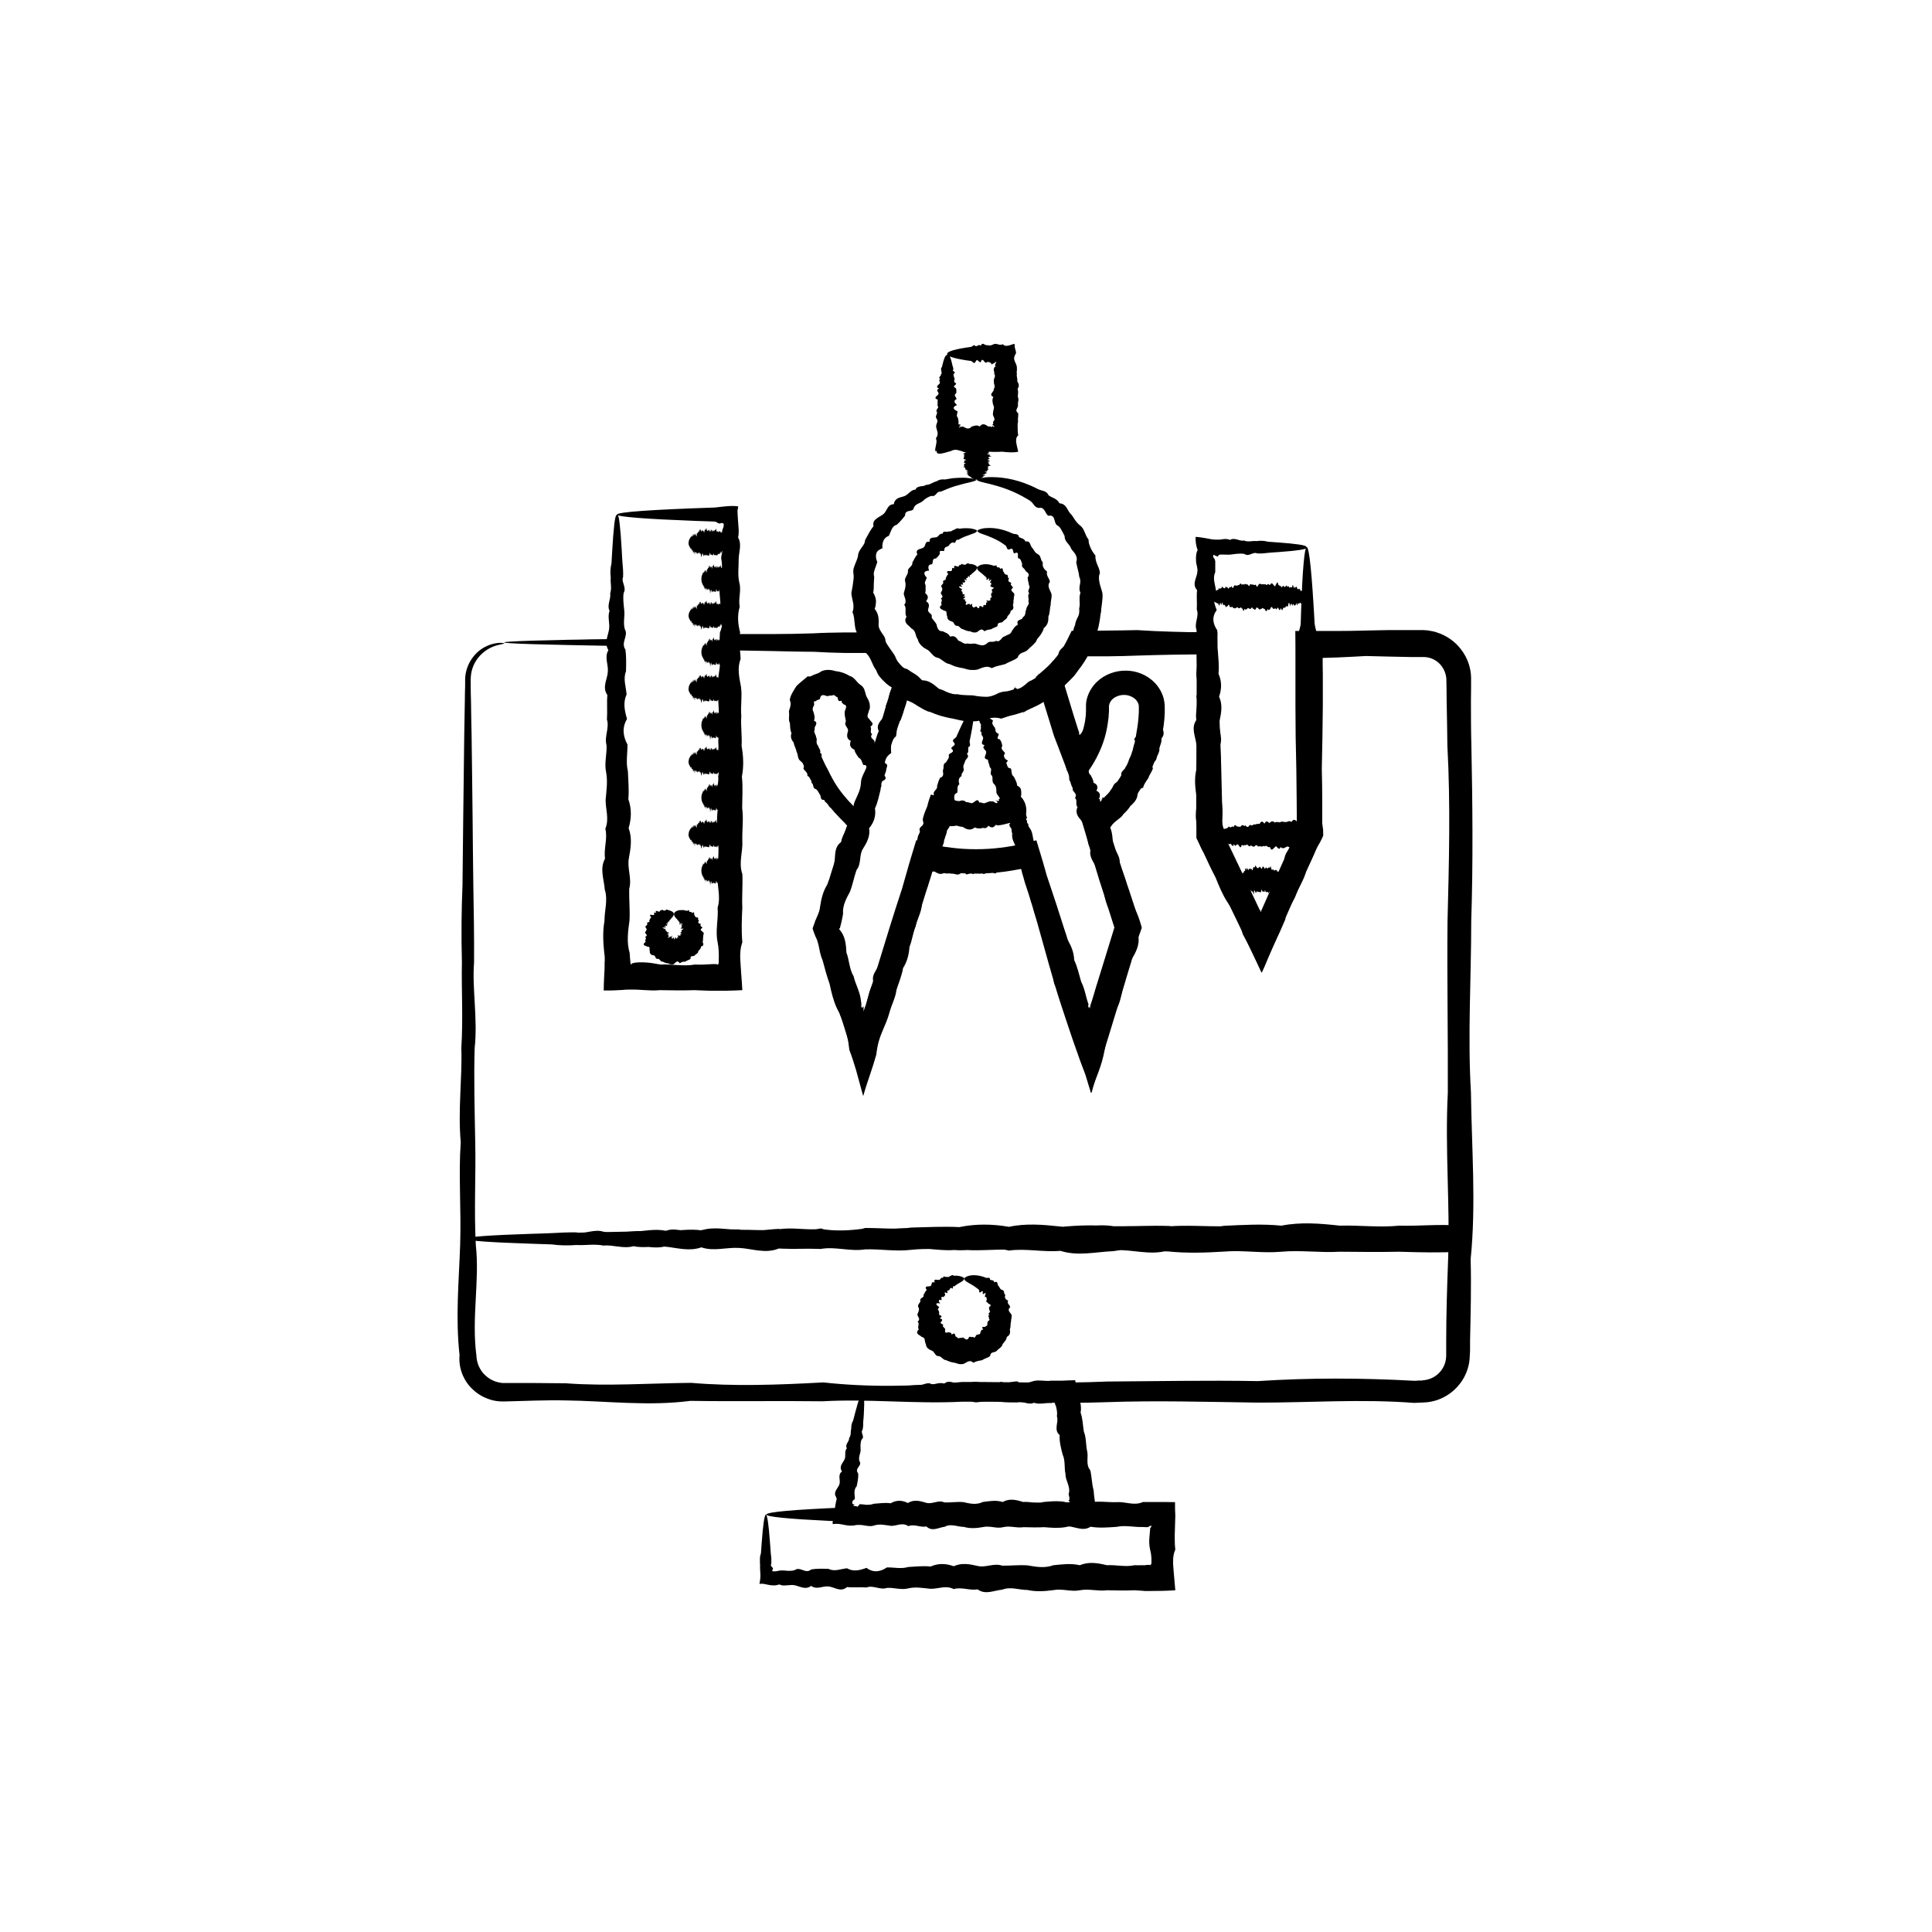 <?xml version="1.0" encoding="UTF-8"?> <svg xmlns="http://www.w3.org/2000/svg" id="_Слой_2" data-name="Слой 2" viewBox="0 0 132 132"><defs><style> .cls-1 { fill: none; } </style></defs><g id="_268" data-name="268"><g><rect class="cls-1" width="132" height="132"></rect><g><path d="M66.74,32.76c0,.05-.14.11-.39.17-.13.04-.28.06-.46.11-.18.05-.39.11-.62.17-.15.04-.31.11-.49.17-.08.04-.17.07-.26.11-.09.04-.18.08-.28.11-.24-.06-.3.37-.58.28-.11.02-.22.07-.32.13-.05.03-.1.06-.15.1-.04.04-.09.08-.14.12-.18.17-.48.17-.61.45-.02.19-.17.2-.32.23-.15.03-.29.09-.28.31-.08.12-.18.22-.27.33-.09.11-.2.21-.31.31-.18.04-.27.17-.34.31-.07.14-.12.3-.19.44-.37.13-.47.47-.44.85-.11.04-.2.09-.28.15-.07.06-.12.13-.14.22-.05.17-.02.36.07.57-.05.16-.11.32-.17.49-.03.08-.05.17-.07.25,0,.09,0,.18.03.28-.01.18-.03.35-.03.53,0,.18,0,.36-.04.54.05.09.1.18.13.27.03.09.05.18.06.27,0,.09,0,.18-.02.28,0,.09-.03.19-.07.29.28.34.29.7.27,1.12,0,.2.12.37.23.54.12.17.24.32.24.54.02.04.04.09.06.14.03.04.05.08.08.13.06.08.11.17.17.25.11.17.24.32.34.5.04.1.08.2.13.29.05.09.11.18.18.26.07.08.14.16.22.22.09.06.19.1.31.13.18.12.35.24.53.34.18.11.33.26.48.42.49,0,.8.29,1.15.58.11.03.21.07.31.11.1.05.19.1.3.14.21.07.42.15.65.12.21.05.44.06.66.07.22,0,.44,0,.67.06.22.03.45.05.68.05.22-.01.44-.08.65-.18.2-.12.41-.17.63-.19.11,0,.22-.03.32-.06.11-.03.21-.06.31-.11.13.02.24,0,.33-.04.1-.04.19-.1.28-.17l.13-.1s.08-.07.12-.11c.08-.07.17-.13.28-.16.18-.11.36-.22.55-.33.19-.1.35-.25.46-.44.07-.08.14-.15.21-.23.06-.08.13-.16.19-.24.07-.08.14-.15.21-.22.07-.07.14-.15.23-.21-.03-.28.11-.41.26-.56.08-.07.16-.13.24-.21.04-.04.07-.07.1-.11.02-.04.04-.09.06-.14.15-.14.25-.33.3-.52.05-.2.08-.39.17-.57.02-.2.1-.37.19-.55.02-.04.04-.09.06-.13.01-.05.02-.09.03-.14.01-.09.02-.19,0-.29.02-.09.03-.19.04-.28,0-.09,0-.19-.01-.28,0-.09,0-.18,0-.28.01-.09.04-.18.06-.27-.1-.18-.07-.36-.04-.54.04-.18.05-.37-.04-.53-.01-.09-.03-.17-.04-.26-.02-.08-.04-.17-.06-.25-.05-.17-.07-.34-.11-.5.08-.21.03-.38-.05-.52-.04-.08-.09-.14-.15-.21-.06-.07-.11-.13-.15-.2-.1-.32-.46-.47-.44-.85-.07-.14-.14-.28-.22-.42-.07-.13-.16-.26-.31-.33-.12-.09-.13-.27-.19-.43-.05-.16-.16-.26-.39-.21-.13-.07-.17-.22-.25-.34-.08-.12-.17-.23-.35-.2-.34.03-.41-.31-.61-.45-.05-.04-.1-.07-.15-.1-.05-.03-.1-.06-.15-.09-.1-.06-.2-.11-.3-.17-.89-.48-1.68-.69-2.22-.83-.54-.12-.85-.2-.85-.28,0-.04.09-.08.28-.12.09-.02.21-.03.35-.05.07,0,.14-.01.22-.01.08,0,.16,0,.26,0,.72.01,1.82.17,3.04.81.24.13.61.1.74.43.12.09.27.15.41.22.14.08.26.18.34.33.21.01.35.11.45.25.1.14.17.31.28.44.13.12.21.27.31.42.1.15.21.28.36.4.32.23.33.67.58.96,0,.11.02.21.04.3.03.09.06.18.1.27.08.18.19.35.33.52-.01.22.04.41.12.6.04.1.08.19.12.29.03.1.06.2.07.31-.1.23-.07.44-.03.65.04.21.12.42.18.64.03.11.03.22.03.33,0,.11-.02.22-.03.34s-.02.22-.04.34c-.02.11-.03.23-.03.34-.03.11-.05.23-.06.34l-.02.17-.03.17c-.04.23-.08.47-.17.69-.02.24-.07.49-.15.72-.08.23-.22.44-.39.63-.02.06-.04.12-.06.18-.03.06-.05.11-.08.17-.06.11-.12.22-.19.32-.13.22-.3.41-.45.61-.06.12-.12.23-.2.33-.08.1-.17.19-.26.28l-.27.27c-.09.09-.19.17-.28.26-.17.19-.41.32-.64.44-.23.12-.43.28-.59.52-.43.32-.94.49-1.42.74l-.39.12c-.13.04-.26.09-.39.11-.26.06-.52.15-.78.24-.3-.09-.56-.08-.83-.02-.27.04-.54.12-.82.19-.28.03-.56.02-.84,0-.28-.04-.55-.11-.81-.17-.27-.04-.54-.11-.8-.18-.13-.03-.26-.09-.39-.13l-.38-.15c-.14-.02-.26-.08-.38-.14-.12-.06-.23-.13-.35-.2l-.17-.1c-.06-.04-.11-.08-.17-.11-.11-.07-.23-.13-.36-.18-.26-.08-.45-.28-.64-.46-.2-.17-.36-.38-.59-.51-.11-.07-.22-.14-.32-.23-.1-.09-.19-.18-.28-.27-.09-.09-.17-.19-.25-.3-.07-.11-.13-.23-.17-.35-.15-.2-.25-.44-.35-.67-.05-.11-.11-.22-.18-.32-.04-.05-.08-.1-.12-.14-.04-.05-.09-.09-.14-.13-.13-.21-.33-.39-.45-.6-.12-.22-.19-.46-.09-.74-.11-.21-.12-.46-.15-.69,0-.06-.01-.12-.02-.17,0-.06,0-.12-.02-.17-.02-.12-.04-.23-.1-.33.05-.12.07-.24.07-.35,0-.11,0-.22-.03-.33-.02-.11-.05-.22-.07-.33-.02-.11-.05-.22-.04-.33.04-.22.09-.44.11-.65.03-.21.07-.42.03-.64-.02-.11-.01-.22,0-.32.03-.1.06-.2.1-.3.08-.19.16-.38.21-.58,0-.22.11-.39.23-.56.05-.08.12-.16.17-.25.05-.09.08-.18.08-.28.19-.34.35-.68.58-.96-.06-.26.06-.41.21-.52.15-.12.33-.19.46-.3.14-.11.2-.28.29-.42.09-.15.22-.26.43-.26.02-.21.14-.33.28-.41.15-.07.32-.09.46-.15.28-.12.42-.43.74-.44.03-.08.08-.13.14-.16.06-.03.13-.04.2-.06.14-.02.28-.02.38-.1.28,0,.45-.18.68-.23.1-.06.2-.1.3-.13.11-.02.21-.02.32-.01.2-.03.38-.07.55-.09.26-.02.49-.03.69-.03.2,0,.36.03.5.04.27.04.4.08.4.13Z"></path><path d="M66.74,36.28c0,.05-.07.11-.21.16-.07.03-.15.05-.25.09-.1.04-.2.08-.33.12-.08.03-.16.07-.25.11-.04.03-.09.05-.13.07-.04.03-.09.05-.14.06-.15-.09-.11.31-.3.17-.13,0-.22.09-.3.21-.08.11-.28.06-.31.25.03.15-.07.13-.17.12-.1,0-.19,0-.13.18-.06.15-.17.24-.28.34-.13-.01-.18.05-.2.14-.02.08-.02.18-.05.25-.29,0-.3.21-.21.44-.39,0-.41.22-.16.48-.02.08-.07.16-.1.24-.02.04-.03.08-.03.13,0,.05.02.09.05.14,0,.09,0,.18,0,.27,0,.09,0,.18-.03.27.11.09.18.18.18.27,0,.04,0,.09-.03.14-.02.05-.05.1-.09.15.26.15.21.33.14.56-.03.11.05.19.13.26.08.07.16.14.11.27.03.1.11.17.17.25.06.08.13.16.17.25.01.05.02.11.04.17.02.05.04.1.07.15s.07.08.12.11c.05.02.12.03.19.03.1.05.19.09.29.14.09.05.16.13.22.23.31-.11.42.07.57.28.11.01.19.09.29.14.1.05.2.09.33.04.1.04.22.03.33.02.11-.01.22-.02.33.04.11.03.23.07.34.07.11,0,.22-.04.32-.13.09-.1.19-.12.31-.11.11,0,.22,0,.31-.07.15.08.24,0,.32-.08.08-.08.13-.19.25-.21.09-.06.19-.1.29-.14.1-.04.18-.11.22-.23.03-.04.06-.08.09-.13.03-.04.06-.09.09-.13.03-.04.07-.07.11-.1.04-.03.08-.06.13-.09-.09-.2-.01-.25.08-.3.1-.05.25-.08.25-.2.11-.05.16-.15.17-.25.02-.1.02-.2.07-.29,0-.1.06-.18.11-.27.06-.08.09-.18.03-.28.01-.05.02-.09.02-.14,0-.05-.02-.09-.02-.14-.02-.09,0-.18.06-.28-.1-.09-.06-.18-.02-.27.04-.09.07-.19,0-.27l-.02-.13-.03-.13c-.02-.08-.03-.17-.04-.26.11-.13.09-.22.04-.29-.05-.07-.16-.12-.2-.19-.04-.17-.3-.2-.21-.44-.03-.07-.05-.16-.08-.23-.03-.08-.07-.14-.17-.16-.07-.04-.04-.17-.04-.27,0-.1-.05-.17-.24-.07-.08-.02-.08-.13-.1-.21-.02-.08-.07-.15-.2-.08-.24.11-.2-.17-.31-.25-.1-.08-.21-.14-.3-.21-.45-.28-.86-.42-1.15-.53-.29-.09-.46-.17-.46-.25,0-.04.05-.09.16-.12.1-.03.26-.08.47-.08.41-.03,1.04.03,1.76.37.14.07.4-.02.44.24.07.05.16.07.25.11.09.04.16.1.19.2.16-.04.25.02.3.11.05.09.07.2.13.28.07.07.12.16.18.25.06.09.12.16.23.22.24.1.17.4.35.56-.05.27.06.46.29.63-.04.14,0,.25.05.36.03.05.06.11.09.17.03.06.05.12.05.18-.11.14-.1.26-.07.38.03.12.11.25.16.38.05.13.03.26.01.39-.01.07-.02.13-.03.2-.01.07-.02.13-.01.2-.08.26-.04.55-.16.81,0,.15,0,.3-.05.44-.05.14-.14.26-.27.36-.02.15-.11.28-.18.4-.08.13-.18.23-.27.35-.03.07-.06.14-.1.2-.05.06-.1.11-.16.17l-.17.16c-.06.05-.12.1-.17.16-.1.12-.25.18-.4.23-.15.06-.27.15-.33.34-.25.2-.57.27-.84.44-.16.04-.31.08-.47.12-.16.03-.31.09-.46.16-.19-.11-.34-.11-.5-.07-.16.03-.31.11-.48.17-.17.03-.33.03-.5.02-.16-.02-.32-.07-.48-.12-.16-.01-.32-.06-.48-.1-.16-.04-.3-.12-.45-.18-.17-.02-.3-.12-.43-.21-.13-.09-.25-.2-.41-.23-.17-.03-.28-.16-.38-.27-.11-.11-.2-.24-.35-.3-.07-.04-.14-.08-.2-.12-.06-.05-.12-.1-.17-.15-.05-.06-.1-.12-.14-.18-.04-.07-.06-.14-.08-.22-.09-.12-.13-.27-.17-.42-.04-.14-.12-.26-.28-.34-.09-.12-.24-.21-.33-.33-.09-.12-.12-.27.01-.46-.09-.12-.07-.27-.07-.41,0-.14.02-.28-.09-.4.06-.08.09-.14.09-.21,0-.07,0-.13-.02-.2-.03-.13-.11-.26-.1-.39.03-.13.08-.25.1-.38.02-.12.04-.25,0-.38-.02-.07-.02-.13-.02-.19.02-.06.04-.12.07-.17.06-.11.12-.22.14-.34-.04-.14.05-.23.14-.32.08-.09.18-.17.15-.31.12-.19.19-.4.35-.56-.1-.19-.03-.28.08-.34.11-.05.25-.07.33-.13.09-.05.11-.17.15-.27.04-.1.12-.16.28-.12-.03-.17.04-.24.13-.27.1-.03.22-.02.31-.04.18-.04.22-.29.44-.24.04-.27.33-.05.42-.17.18.06.26-.1.39-.11.05-.04.11-.07.17-.09.06,0,.12,0,.19.02.11-.01.22-.03.32-.03.15,0,.28,0,.39.01.11.01.21.04.28.06.15.04.22.09.22.14Z"></path><path d="M66.74,38.82c0,.11-.12.2-.28.33-.03.02-.05.04-.08.07-.03.03-.05.07-.09.08-.09-.11.03.26-.09.08-.06-.04-.08.03-.09.09,0,.06-.13-.03-.09.1.06.12,0,.07-.06.04-.06-.04-.12-.06-.02.08.01.08-.03.1-.07.13-.19-.1-.06.08-.06.14-.23-.09-.18.03-.04.15-.33-.11-.32,0-.03.15,0,.05-.15.07,0,.16.01.06.07.11.01.16.23.05.22.08.04.16.25.01.16.06.05.15-.06.05,0,.06.06.06.05,0,.1,0,.02.08.01.06.1.06.1.13-.03.05-.05.11-.04.14.01.03.06.04.15-.03.08,0,.17-.05.14.09.18-.19.15-.08.15.07.03-.01.05.04.07.06.02.03.05.05.09-.02.02.02.06,0,.09-.02.03-.02.06-.03.08.03.03.04.06.07.09.08.03,0,.06-.02.08-.1.01-.09.04-.08.07-.05.03.02.07.05.09.01.07.11.1.07.1.02.01-.05,0-.12.05-.09.03-.05.18.05.14-.09,0-.03,0-.07.02-.09.02-.02.04-.03.1-.02-.14-.13-.1-.13-.04-.12.06.01.17.04.14,0,.08.01.09-.02.08-.05,0-.04-.03-.07,0-.09-.03-.04.02-.05.06-.07.04-.02.06-.05,0-.08.02-.02,0-.05-.02-.08-.02-.03-.01-.05.06-.08-.1-.02-.06-.05-.01-.08.05-.03.09-.07.02-.08,0-.05-.04-.09,0-.16.13-.07.13-.1.1-.12-.03-.02-.11-.01-.13-.03,0-.07-.19,0-.04-.15,0-.05.06-.18-.06-.14-.03,0,.03-.09.06-.16.03-.06.02-.1-.13.03-.04.01,0-.06,0-.12.01-.05,0-.09-.09,0-.17.17-.05-.07-.09-.1-.03-.04-.06-.06-.09-.09-.28-.27-.55-.39-.55-.56,0-.09.09-.18.28-.23.19-.06.49-.07.84.06.07.03.26-.1.22.09.06.05.24-.02.22.13.26-.14.17.1.22.17.08.06.06.2.21.22.19,0,.04.22.19.26-.1.17-.03.24.16.3-.06.08-.04.13,0,.18.04.05.1.1.11.16-.23.16-.05.24.06.37.09.13-.04.26,0,.39-.06.12.01.28-.07.41.07.17.05.34-.15.4,0,.17-.13.27-.22.38,0,.09-.06.15-.12.2-.06.05-.13.09-.18.15-.04.07-.14.07-.23.09-.08.02-.15.05-.14.21-.12.12-.3.12-.43.23-.17.03-.33.04-.47.14-.11-.12-.18-.14-.26-.11-.08.03-.15.1-.24.16-.08.04-.17.04-.25.03-.08-.01-.16-.05-.24-.08-.17,0-.33-.07-.47-.14-.09,0-.15-.06-.21-.12-.06-.06-.11-.12-.21-.11-.1,0-.15-.07-.19-.14-.04-.07-.08-.15-.17-.16-.08-.02-.16-.06-.22-.12-.06-.05-.09-.13-.08-.23-.05-.06-.04-.16-.05-.24,0-.08-.04-.14-.18-.15-.06-.05-.17-.08-.23-.14-.06-.06-.07-.14.09-.27-.07-.05-.04-.14-.02-.21.02-.07.04-.14-.05-.2.13-.09.13-.14.09-.21-.03-.06-.1-.12-.09-.19.06-.13.16-.23.06-.37-.06-.07-.03-.13.02-.18.04-.05.1-.1.09-.16-.06-.08.01-.12.08-.15.07-.04.13-.06.08-.15.08-.08.08-.2.18-.26-.13-.15-.09-.19-.02-.21.07-.01.18.01.23-.01.05-.02.04-.09.05-.15,0-.06.04-.09.17-.02-.13-.28.11-.15.22-.13.11.02.07-.19.22-.09-.03-.22.18.03.2-.06.11.09.12-.04.19-.03.04-.06.1-.07.17,0,.05,0,.1,0,.15.01.14.02.24.06.31.11.07.05.1.1.1.15Z"></path><path d="M66.73,29.98c.11,0,.21.03.3.09.02,0,.03.02.05.03.03.01.06.02.04.03-.14.01.26.03.04.04-.06.01,0,.03.04.04.05.02-.09.03.04.05.27.02-.3.03.04.05.07.02.05.04.04.05-.21.02,0,.04.04.06-.25.02-.14.04.03.06-.34.02-.29.04.03.06.01.02-.12.04.03.06.02.02.09.04.03.07.23.02.22.05.02.07.25.02.15.05.02.07-.14.03.22.05.02.08-.02.03.06.05.02.08-.1.03-.21.05.01.08.06.03.14.05,0,.08.26.03.15.05,0,.08.04.03-.14.05,0,.08-.04.03.11.05,0,.08-.08.03-.16.06,0,.09.17.03-.07.06,0,.08-.25.03.08.06,0,.08.02.03-.14.05,0,.08.04.03.09.05-.01.08.38.03-.1.05-.02.08-.16.03.02.05-.02.08.07.02-.17.05-.02.07-.03.02.12.05-.02.07.19.02-.16.04-.03.07,0,.02.01.04-.03.07-.29.02-.05.04-.03.06-.03.02.17.04-.03.06-.02.02-.15.04-.04.05.04.02-.43.04-.04.05.07.02-.3.03-.04.05.24.02-.03.03-.04.05l-.04.04c-.13.12-.28.19-.43.19-.18,0-.34-.09-.48-.23-.01-.01-.22-.03-.04-.05,0-.02-.16-.03-.04-.05-.27-.02-.05-.03-.04-.05-.01-.02.07-.04-.04-.05-.16-.02.08-.04-.03-.06.17-.02.12-.04-.03-.06.16-.02-.04-.04-.03-.07.25-.02.08-.04-.03-.07-.09-.02.04-.05-.02-.07.05-.02-.06-.05-.02-.07-.12-.02-.16-.05-.02-.08-.08-.03-.02-.05-.02-.08-.1-.03.01-.05-.01-.08-.05-.03.27-.05-.01-.08-.04-.03.04-.06,0-.08.03-.03.07-.06,0-.08.27-.03.1-.06,0-.09-.08-.03-.04-.06,0-.08-.03-.03-.01-.06,0-.08-.08-.03.12-.05,0-.08-.12-.03.13-.05.01-.08-.08-.03-.12-.05.01-.08,0-.03.25-.05.02-.08-.05-.03-.36-.05.02-.08-.1-.02.18-.05.02-.07.28-.02.01-.05.02-.07.06-.02.15-.05.03-.07-.13-.02.07-.04.03-.06-.16-.02.21-.04.03-.06.04-.02-.02-.04.03-.06-.38-.02,0-.04.04-.06.05-.02-.25-.04.04-.05-.29-.02-.04-.03.04-.05.08-.02-.12-.03.04-.05-.2-.01.11-.03.04-.04.13-.01,0-.03.04-.04-.04-.01-.03-.02.05-.03.01-.01.03-.02.04-.03.09-.06.2-.09.3-.09Z"></path><path d="M64.74,24.2c.11,0,.21.22.3.61.01.07.03.14.05.21.03.08.06.16.04.24-.14.08.26.17.04.27-.06.09,0,.19.04.3.05.1-.09.21.04.32.27.11-.3.23.04.35.08.12.05.24.04.37-.21.12,0,.26.03.39-.25.13-.14.27.03.41-.34.14-.29.29.03.43.01.15-.12.3.03.45.01.08.03.16.04.23,0,.04,0,.08,0,.12,0,.03,0,.1-.02.09.23.03.22-.03.02.12.22-.09.16-.09.05.06l-.02.03c-.04.07.03.01.08-.03.05-.05.07-.08.04.01.01,0,.04,0,.05-.02,0,0,.02,0,.02-.01,0,0,.03,0,.05,0,.02,0,.04,0,.07.01.18.1.36.21.55-.01.19-.06.37-.14.56-.01.19-.26.38-.14.58,0,.05-.01.1,0,.15,0h.04s0,.01.01.02c0,0,0,.01.01.02.02.02.05.03.04-.04.02.02.03,0,.02-.03,0-.02,0-.03.06.03h0s.08.04.09.02c0-.02-.01-.06-.09-.1-.08-.05-.07-.04-.04-.05.03.03.07-.11.04-.2.25-.19-.08-.38,0-.58-.02-.19.14-.38.01-.56-.05-.19-.09-.37.01-.55-.38-.18.1-.36.02-.54.16-.18-.02-.35.02-.52-.07-.17.17-.34.02-.51.02-.08-.01-.17-.03-.25,0-.04-.01-.09,0-.12,0,0,.02-.02.06-.03-.09,0-.06-.02,0-.06.05-.04.1-.09.03-.08,0-.04,0-.07.01-.13,0,0,0,0,0-.01.11-.15.08-.16.02-.13-.05.03-.12.09-.15.1-.02-.02-.06.03-.09.05-.03.02-.04.02-.06-.08,0,0-.01,0-.02-.01h0s-.03-.02-.03-.02c-.03-.01-.07-.03-.1-.04-.06-.02-.13-.02-.19.04-.13.04-.25-.43-.37-.04-.12.07-.23-.3-.35-.04-.11.24-.22-.03-.32-.04-.1-.01-.2-.03-.3-.04-.85-.13-1.33-.28-1.33-.44,0-.18.6-.34,1.63-.48.1-.01.21-.22.32-.04.11,0,.23-.16.35-.04.12-.27.24-.05.37-.04.06,0,.13.01.19.02.03,0,.07,0,.1,0,.02,0,.04-.01.07-.02.03,0,.05-.02.08-.03.12-.08.24-.06.35-.03.11.03.21.06.35,0,.15.17.36.12.76-.03.01.03.04.04.06.05-.03.13,0,.22.02.3.03.09.06.18.06.29-.13.21-.15.33-.12.45.03.12.1.23.15.37.02.07.03.14.03.21,0,.05,0,.09,0,.13-.01.08-.03.16,0,.25-.05.16.06.33.02.51.12.17.16.35.02.52.08.18.02.36.02.54.1.18-.01.36.01.55.05.19-.27.37.01.56.04.19-.04.38,0,.58l-.03.15v.04s0,.04,0,.06v.13c0,.18,0,.36.04.56-.14.13-.16.27-.14.46.02.19.09.42.14.66h0c-.3.08-.74.04-1.12,0-.34.03-.82.01-.93,0-.19.08-.39-.12-.58,0-.19.12-.38-.12-.56-.01-.19.08-.37.12-.55-.01-.02,0-.05,0-.07-.01-.03,0-.04-.01-.09-.02-.08-.02-.16-.04-.23-.06-.15-.03-.29-.04-.5.08-.17.03-.39.12-.59.15-.2.04-.38.02-.35-.17-.04,0-.07.01-.1.02-.02-.13.03-.31.06-.47.03-.16.05-.3-.02-.39.14-.22.14-.34.11-.47-.03-.13-.09-.26-.09-.4.01-.09.03-.1.04-.15.01-.04.03-.08.04-.12.02-.08,0-.16-.05-.23-.13-.15.07-.31.03-.45-.16-.15.21-.29.03-.43.04-.14-.02-.28.03-.41-.38-.13,0-.27.04-.39.06-.13-.25-.25.04-.37-.29-.12-.04-.24.04-.35.08-.11-.12-.22.04-.32-.2-.1.11-.2.04-.3.13-.09,0-.18.04-.27-.05-.09-.03-.17.04-.24.02-.08.03-.15.05-.21.09-.39.19-.61.3-.61Z"></path><path d="M66.43,48.37c0,.05-.16.09-.47.12-.08,0-.16.02-.26.01-.1,0-.2-.01-.31-.01-.11,0-.24-.01-.36-.03-.13-.02-.27-.04-.41-.07-.2-.03-.4-.09-.62-.15-.23-.04-.46-.12-.69-.23-.09-.11-.23-.12-.38-.13-.14-.01-.29-.04-.36-.2-.06-.07-.13-.12-.2-.16-.07-.03-.14-.05-.2-.07-.05-.01-.1-.07-.16-.13,0,0-.01-.01-.02-.02h0s-.01.04-.01.04c0,.02-.02.04-.02.07-.01.05-.02.12,0,.21.07.22,0,.18-.08.23-.04.02-.08.05-.1.09-.01.03-.01.13.04.24-.03.35-.16.68-.29,1.03-.31.29-.23.71-.31,1.09-.36.29-.37.71-.33,1.15-.45.29-.53.7-.35,1.21-.12.41-.38.79-.37,1.26-.11.43-.19.89-.39,1.31.08.51-.07.96-.4,1.36.09.53-.15.97-.42,1.4-.28.43-.09,1.02-.44,1.45-.17.48-.26,1-.45,1.49-.25.47-.52.94-.47,1.52-.04.21-.08.42-.13.63-.03.1-.05.21-.08.31v.02s0,0,0,0c0,0,0,0,0,0,0,0,0,0-.02.01l-.02.02h-.01s-.01.01,0,.05c.41.45.46,1.01.49,1.59.2.52.19,1.12.49,1.62.13.56.44,1.06.5,1.65l.03.21v.05s0,.01,0,.02v.02s-.01.08,0,.11c.01.07.05.13.1.05.06-.11.04-.08.05.03,0,.1,0,.29.02.22,0,.04,0,.08,0,.12.01.26.04.08.05-.07,0-.16,0-.29.03-.25,0-.06.04-.04.07-.07.03-.03.06-.1.02-.17.12-.53.23-1.05.49-1.51-.2-.61.41-.96.48-1.48.31-.44.28-.97.47-1.43.08-.49.46-.89.46-1.39.17-.45.17-.95.45-1.34-.04-.5.43-.83.44-1.29.14-.43.25-.85.42-1.24.41-.32.3-.79.41-1.19.15-.38.08-.82.39-1.13.14-.36.38-.69.37-1.07.07-.36.63-.56.36-1.01.04-.35.49-.56.34-.94-.13-.38.22-.59.32-.87.1-.28.2-.55.3-.8.86-2.3,1.42-3.59,1.58-3.54.17.05-.2,1.75-.96,4.63-.08.29.03.65-.24.9-.1.31-.05.67-.26.96.16.41-.16.68-.29,1.03-.1.35-.3.69-.31,1.09.04.42-.31.73-.33,1.15-.28.34-.37.75-.35,1.21-.29.36-.23.84-.37,1.26-.38.35-.34.84-.39,1.31-.05.47-.32.88-.41,1.36-.19.44-.23.94-.42,1.4-.04.51-.15,1-.44,1.45-.08.51-.29.98-.45,1.49-.06.53-.33,1-.47,1.52-.13.49-.34.94-.51,1.35-.18.43-.31.81-.4,1.56-.14.5-.29.96-.44,1.4-.15.45-.3.88-.45,1.42l-.04-.12c-.15-.56-.3-1.11-.44-1.61-.15-.51-.3-.97-.47-1.42-.08-.74-.19-1.2-.35-1.66-.08-.23-.17-.45-.27-.69l-.07-.18s-.03-.07-.04-.08l-.03-.05-.1-.2c-.24-.53-.37-1.09-.49-1.65-.19-.54-.34-1.08-.48-1.62-.24-.51-.21-1.1-.47-1.59-.01-.01-.04-.07-.05-.12l-.06-.15c-.04-.1-.07-.2-.1-.3.03-.1.06-.2.1-.29l.05-.15.03-.07v-.04s.02-.02.02-.02c.04-.1.09-.2.13-.3.09-.2.16-.4.18-.62.08-.54.2-1.05.49-1.51.16-.5.55-.92.48-1.47.1-.5-.04-1.08.47-1.44.06-.5.47-.88.46-1.39.41-.37.3-.9.45-1.34.19-.43.42-.83.44-1.29,0-.47.34-.82.42-1.24-.02-.46.46-.75.41-1.19.16-.38.22-.78.39-1.13-.24-.48.23-.73.37-1.07.16-.33-.02-.77.36-1.01-.1-.15,0-.51.11-.75.12-.25.26-.43.36-.62.06-.11.1-.24.14-.38l.05-.22.03-.11v-.06s.03-.02.03-.03c.15.1.32.24.49.45.08,0,.17.05.26.12.1.07.19.16.28.24.18.18.32.35.49.43.08.12.19.18.31.23.11.05.23.09.33.15.23.05.42.16.6.29.19.08.37.17.54.22.13.05.25.09.37.13.12.04.23.06.33.1.1.03.2.06.28.09.09.03.17.04.24.06.29.08.44.14.44.19Z"></path><path d="M67.06,48.4c0-.05.15-.12.44-.19.07-.02.15-.03.24-.06.09-.03.18-.05.29-.08.1-.03.21-.06.33-.1.12-.04.24-.08.37-.13.17-.05.35-.14.55-.22.19-.09.38-.21.6-.29.14.02.22-.1.3-.21.08-.11.17-.21.34-.18.17-.08.33-.19.5-.32.08-.06.17-.14.26-.21.09-.08.17-.16.26-.25.15-.14.3-.24.44-.34l.02.02v.05s.04.1.04.1c.02.07.04.13.06.19.04.12.09.23.16.33.17.09.2.44.22.71.02.27.04.55.25.63.17.31.26.65.36,1.01-.09.41.22.71.37,1.07-.12.45.1.79.39,1.13-.2.49-.03.88.41,1.19.14.41.14.86.42,1.24.16.42.35.83.44,1.29.36.37.49.83.45,1.34.38.38.43.88.46,1.39.02.52.51.89.47,1.43.14.49.36.96.48,1.48.06.53.11,1.07.49,1.51.09.2.18.39.26.59.04.1.08.2.11.3l.09.28c.03.1.06.2.08.3-.04.1-.08.2-.11.3l-.06.15s-.04.1-.06.12c.09.6-.18,1.1-.47,1.59-.12.55-.46,1.03-.48,1.62-.2.53-.22,1.12-.49,1.65l-.09.2-.02.05s-.02.06-.03.08l-.07.18c-.09.24-.17.48-.25.71-.15.48-.28.96-.39,1.59-.11.65-.28,1.17-.44,1.6-.16.44-.32.79-.46,1.39-.01,0-.03.02-.04.03-.14-.77-.28-1.09-.43-1.44-.15-.34-.32-.71-.45-1.25-.16-.46-.29-1-.42-1.49-.13-.49-.26-.93-.47-1.37-.21-.5-.41-.99-.47-1.52-.52-.39-.22-1.02-.45-1.49,0-.53-.33-.96-.44-1.45-.22-.45-.13-.99-.42-1.4-.11-.47-.4-.87-.4-1.36-.32-.39-.13-.92-.39-1.31-.13-.43-.28-.84-.37-1.26.15-.5-.21-.82-.35-1.21-.09-.4-.4-.72-.33-1.15-.09-.38-.08-.78-.31-1.09-.15-.34.19-.82-.29-1.03-.17-.31.08-.74-.26-.96-.33-.23-.16-.61-.24-.9-.08-.29-.15-.56-.22-.83-.62-2.37-.9-3.75-.75-3.8.17-.05.85,1.55,1.87,4.34.1.28.39.51.32.87.1.31.35.58.34.94.36.25.26.65.36,1.01.12.35.15.73.37,1.07.27.32.16.78.39,1.13-.04.44.13.83.41,1.19-.03.46.29.81.42,1.24-.11.5.2.88.44,1.3.23.41.25.91.45,1.34.1.47.35.91.46,1.39.26.44.46.9.47,1.43.23.46.33.98.48,1.48.25.47.31,1.01.49,1.51.02.02.01.03,0,.07,0,.03-.02.08-.03.13-.01.09.02.22.1,0,.02,0,.02.04.03.1,0,.05.02.12.03.09v-.03s.03.03.04,0c.01-.03.03-.11.02-.21.08.2.14.11.14.02,0-.05,0-.09-.02-.13,0,0,0-.02-.01-.03,0,0,0,0,0-.02v-.05s.03-.22.03-.22c.09-.58.3-1.11.5-1.64.14-.55.31-1.09.49-1.62.08-.56.44-1.03.49-1.59,0-.04,0-.04,0-.04,0,0,0,0,0-.01,0,0,0-.01,0-.02,0,0,0,0,0-.02h0s0-.01,0-.01h0s0-.02,0-.02c-.02-.11-.04-.21-.06-.32-.04-.21-.1-.42-.21-.61-.24-.49-.44-.98-.47-1.52-.16-.5-.08-1.07-.45-1.48-.2-.47-.65-.86-.44-1.45-.24-.44-.12-.99-.42-1.4.12-.54-.27-.91-.41-1.36-.09-.46-.14-.92-.39-1.31-.26-.39-.2-.86-.37-1.26-.28-.36-.05-.87-.35-1.21-.09-.4-.27-.76-.33-1.15-.48-.26-.23-.73-.31-1.09-.06-.37-.46-.62-.29-1.03-.21-.18-.21-.15-.19-.23.02-.07.06-.2.06-.32,0-.07-.01-.11-.03-.15,0-.02-.02-.03-.03-.04v-.02s-.02,0-.02,0v.02c-.07.05-.1.07-.13.02-.08.18-.11.17-.17.16-.06-.01-.15-.03-.21.05-.16.01-.28.07-.39.15-.11.07-.22.16-.35.19-.22.14-.45.24-.69.24-.22.06-.43.12-.62.15-.15.03-.29.05-.41.07-.13.02-.25.02-.37.03-.11,0-.22.01-.31.01-.1,0-.18,0-.26-.01-.31-.02-.47-.06-.47-.11Z"></path><path d="M89.29,37.42c0,.11-.69.21-1.95.3-.21.01-.44.03-.68.05-.24.03-.5.06-.77.04-.27-.14-.56.26-.86.04-.3-.06-.62,0-.95.04-.16.02-.33,0-.5,0-.04,0-.09,0-.13,0-.04,0-.05,0-.08,0-.05,0-.09.02-.12.05-.02.08-.05.09-.1.07-.06-.02-.14-.06-.23-.1-.05.03-.07.14.07.29.02.05.03.1.04.14,0,.02,0,.04,0,.06v.03s0,.07,0,.07c0,.2,0,.4,0,.6-.2.41,0,.83.05,1.26-.25.43-.13.87.05,1.32-.34.46-.28.92.04,1.39.02.47-.11.96.04,1.45.03.49.1,1,.04,1.51.23.51.23,1.03.04,1.57.25.53.16,1.07.04,1.62-.13.55.23,1.1.04,1.67,0,.56.07,1.14.03,1.72-.1.58-.2,1.17.03,1.76.07.59.16,1.19.03,1.8.06.15.11.3.13.45.01.07.02.15.03.22,0,.01,0,0,0,0h0s0,0,0,0h0s0,0,0,0h0c.03.09.05.16.07.24.04.15.08.31.12.47.31.54.41,1.18.81,1.69.24.58.65,1.09.83,1.71.1.3.21.61.33.9.03.07.07.14.1.21l.06.1v.02s.02,0,.02,0h.01s.06.05.09.03c.06-.04.06-.04.06.02,0,.05.02.17.04.22,0,0,.01-.03.02-.07.02.11.04.12.06.09.02-.03.03-.08.03-.14,0-.12-.03-.18.03-.2.22-.55.62-1.04.74-1.64.2-.56.39-1.12.73-1.6-.11-.68.56-1.01.71-1.56.09-.11.16-.22.22-.34l.04-.09.03-.08s0-.03.01-.05l-.02-.06-.02-.22c-.01-.15-.02-.29,0-.44-.08-.55.16-1.09,0-1.62.03-.53-.13-1.05,0-1.57-.19-.51.15-1.02,0-1.51,0-.5-.02-.98,0-1.45.29-.48.04-.94.01-1.39.03-.45-.18-.89.02-1.33.02-.43.14-.85.02-1.26-.05-.41.42-.81.02-1.18-.07-.38.29-.75.03-1.11-.25-.35.02-.7.03-1.03.01-.33.02-.65.03-.95.09-2.71.23-4.27.38-4.27.18,0,.36,1.91.54,5.2.02.33.23.67.05,1.03,0,.36.17.72.05,1.11.28.38.06.78.05,1.18.02.41-.06.83.05,1.25.16.43-.07.87.05,1.32-.16.46-.11.92.05,1.39-.16.48.05.96.05,1.45-.25.5-.06,1,.04,1.51.1.51-.03,1.04.04,1.57-.04.53.08,1.07.04,1.62.03.15.06.29.08.44,0,.07.02.15.03.22,0,.13.01.28.01.42-.05.12-.1.23-.16.34l-.03.06-.02.04-.05.09c-.07.12-.14.23-.23.33-.16.55-.45,1.05-.68,1.58-.14.57-.49,1.06-.7,1.62-.19.57-.73.98-.72,1.66-.22.53-.46,1.05-.7,1.56-.24.51-.47,1.01-.7,1.6-.07.16-.15.31-.23.47-.42-.95-.81-1.79-1.28-2.62-.08-.33-.17-.61-.27-.87l-.07-.18s-.03-.07-.05-.11c-.03-.07-.07-.14-.11-.21-.16-.28-.36-.53-.54-.8-.35-.54-.59-1.13-.82-1.71-.3-.56-.56-1.12-.81-1.69-.09-.13-.16-.27-.22-.42-.03-.07-.06-.14-.09-.22l-.17-.39v-.41c.02-.08.02-.15.02-.22,0-.15-.01-.3-.04-.45-.12-.61.11-1.21,0-1.8-.09-.59-.14-1.18,0-1.76,0-.58.24-1.16,0-1.72-.06-.57-.38-1.12,0-1.67-.1-.55.17-1.09,0-1.62.28-.54,0-1.05,0-1.57.05-.52.14-1.02,0-1.51-.14-.49.06-.98.01-1.45-.17-.47.2-.94.02-1.39.03-.45-.03-.89.02-1.33-.38-.43,0-.85.02-1.26.03-.2-.04-.4-.08-.6,0-.03,0-.05-.01-.08v-.12c-.01-.08-.01-.17,0-.25.01-.16.04-.31.11-.43-.13-.32-.15-.65-.14-.9.39.02.8.12,1.12.17.14.02.28.02.41.02.06,0,.14,0,.19-.01l.13-.02c.17-.02.34-.03.5.05.33-.2.64.11.95.04.3.13.59,0,.86.04.27-.04.53-.03.77.04.24.02.47.03.68.05,1.26.09,1.95.19,1.95.3Z"></path><path d="M84.42,60.54c-.05-.09-.06-.2-.03-.32,0-.02.01-.04.02-.06,0-.03,0-.07.03-.06.07.12-.07-.25.03-.06.04.05.04-.01.04-.06,0-.05.07.07.05-.06-.08-.26.15.26.05-.06,0-.08.03-.07.06-.06.1.19.05-.01.07-.06.11.23.1.12.07-.06.13.32.14.26.08-.06.03-.02.09.1.09-.05.03-.03.04-.1.09-.06-.02-.23.02-.23.1-.04-.02-.25.04-.16.1-.04.06.13.03-.23.11-.04.04,0,.07-.07.11-.04.06.09.11.2.12-.03.03-.06.07-.15.12-.02.02-.26.07-.15.13-.02.04-.05.09.14.13-.01.04.04.08-.12.13-.01.05.08.09.16.13,0,.05-.17.09.07.13.01.03.25.09-.08.13.01.05-.02.07.14.13.02.05-.04.09-.08.12.03.09-.37.07.11.12.04.01.16.08-.01.11.04.05-.06.04.18.11.04.03.04.1-.11.1.04.08-.17.03.17.09.05.03,0,.07,0,.09.05-.05.29.05.07.08.06.02.04.11-.15.08.05.02.03,0,.16.07.05.04-.03-.09.42.06.06.05-.06-.06.3.05.06.1-.22.03.04.05.06.02.02.03.04.04.06.11.18.14.35.07.5-.07.16-.24.27-.45.33-.02,0-.11.2-.06.02-.02,0-.09.14-.06.02-.11.25-.05.04-.07.02-.02,0-.02-.08-.07.02-.07.15-.02-.09-.07.01.02-.17-.01-.13-.07.01.02-.17-.05.02-.07,0,.04-.25-.03-.09-.08,0-.04.09-.04-.04-.08.01-.02-.05-.06.06-.08,0-.05.11-.07.15-.08,0-.04.08-.05,0-.08,0-.04.1-.05-.02-.08,0-.03.05-.03-.27-.08,0-.03.04-.05-.05-.08,0-.03-.04-.06-.07-.08,0-.03-.28-.06-.11-.08,0-.03.08-.06.04-.08,0-.03.03-.06.02-.08,0-.02.08-.07-.11-.08,0-.01.12-.07-.12-.08,0-.02.08-.03.13-.08,0-.02,0-.09-.24-.08,0-.02.06.02.37-.08,0,0,.1-.09-.17-.08,0-.09-.27-.05,0-.08,0-.04-.05-.08-.13-.07,0,.01.13-.06-.06-.07,0,.03.16-.11-.19-.07,0-.03-.03-.03.04-.07-.01.1.36-.04.01-.07-.01-.04-.05.05.24-.07-.02.08.27-.02.05-.07-.01-.05-.07.01.13-.06-.02.06.19-.07-.09-.06-.02-.07-.12-.03,0-.06-.02,0,.05-.01.04-.05-.03-.02,0-.04-.02-.05-.03-.1-.06-.18-.13-.23-.23Z"></path><path d="M82.72,57.12c0-.11.14-.21.42-.31.04-.02.09-.03.14-.05.05-.03.11-.06.17-.05.06.14.12-.26.19-.05.07.06.13,0,.2-.05.07-.05.15.09.22-.04.07-.27.16.3.24-.04.08-.07.17-.06.25-.04.09.21.18,0,.27-.04.1.25.19.14.29-.04.1.34.2.29.3-.04.1-.01.21.12.31-.03.11-.02.21-.09.33-.03.11-.23.22-.22.34-.03.11-.25.23-.15.35-.03.12.14.23-.22.36-.02.12.01.24-.06.37-.02.13.1.26.21.38-.02.13-.06.25-.15.39-.02.13-.26.26-.15.4-.02.13-.04.27.14.4-.01.14.04.27-.12.41,0l.03,1.7h0c-.14-.08-.28-.15-.41,0-.13.17-.27-.06-.4,0-.14-.24-.26.08-.4,0-.13.03-.26-.14-.39,0-.13.05-.25.1-.38,0-.12.38-.25-.09-.37-.01-.12-.16-.24.03-.36-.01-.12.07-.24-.17-.35-.02-.12-.03-.23.12-.34-.02-.11.19-.22-.15-.33-.02-.11,0-.21.02-.31-.02-.11-.29-.2-.05-.3-.03-.1-.03-.19.17-.29-.03-.09-.02-.19-.15-.27-.03-.09.04-.18-.42-.26-.03-.08.07-.17-.3-.24-.03-.07.24-.15-.03-.22-.04-.07-.01-.14-.03-.21-.04-.59-.12-.92-.26-.93-.42,0-.18.41-.35,1.11-.5.07-.02.14-.22.22-.04.08,0,.15-.16.24-.04.08-.28.17-.05.25-.04.09-.01.18.07.27-.04.09-.16.19.08.29-.04.1.17.2.12.3-.04.11.16.21-.04.31-.03.11.25.22.07.33-.03.11-.09.22.03.34-.03.12.05.23-.07.35-.03.12-.12.24-.17.36-.03.12-.08.24-.02.37-.02.12-.1.25,0,.38-.02.13-.05.26.26.39-.02.13-.04.26.04.4-.01.13.03.27.07.4-.01.14.27.27.1.41,0h0c0,.58.02,1.17.03,1.75-.14.08-.27.04-.41,0-.14.03-.27.02-.4,0-.13.08-.27-.11-.4,0-.13.12-.26-.12-.39,0-.13.08-.25.13-.38,0-.13,0-.25-.25-.37,0-.12.06-.24.37-.36-.01-.12.1-.24-.18-.35-.02-.12-.28-.23-.01-.34-.02-.11-.05-.22-.15-.33-.02-.1.14-.21-.07-.31-.02-.1.16-.21-.21-.3-.03-.1-.04-.19.03-.29-.03-.09.38-.18,0-.27-.03-.09-.05-.17.25-.26-.03-.08.29-.16.04-.24-.03-.08-.08-.15.12-.22-.04-.07.2-.14-.11-.21-.04-.07-.13-.13,0-.19-.04-.06.05-.11.03-.17-.04-.05-.01-.1-.03-.15-.04-.27-.09-.42-.19-.43-.29Z"></path><path d="M89.31,40.76c0,.11-.07.21-.21.3-.02.02-.05.03-.07.05-.03.03-.05.06-.08.05-.03-.14-.06.26-.09.04-.03-.06-.06,0-.1.04-.03.05-.07-.09-.11.04-.04.27-.08-.3-.12.04-.04.07-.08.05-.12.04-.04-.21-.09,0-.13.03-.04-.25-.09-.14-.14.03-.05-.34-.1-.29-.15.03-.05.01-.1-.12-.15.03-.05.02-.11.09-.16.03-.05.23-.11.22-.17.02-.06.25-.11.15-.17.02-.06-.14-.12.22-.18.02-.06-.02-.12.06-.18.02-.06-.1-.12-.21-.19.01-.06.06-.13.14-.19,0-.06.26-.13.15-.2,0-.06.04-.13-.14-.2,0-.07-.04-.13.12-.2,0-.07-.08-.14-.16-.2,0-.07.17-.13-.07-.2,0-.07-.25-.13.08-.2,0-.06.02-.13-.14-.19,0-.06.04-.12.09-.19-.01-.06.38-.12-.1-.18-.02-.06-.16-.12.02-.18-.02-.06.07-.12-.17-.17-.02-.06-.03-.11.12-.17-.02-.05.19-.11-.16-.16-.03-.05,0-.1.01-.15-.03-.05-.29-.1-.05-.15-.03-.05-.03-.09.17-.14-.03-.05-.02-.09-.15-.13-.03-.04.04-.08-.43-.13-.04-.04.07-.08-.3-.12-.04-.04.24-.08-.03-.11-.04-.04-.01-.07-.03-.1-.04-.29-.13-.45-.28-.45-.43,0-.18.2-.34.55-.48.03-.01.07-.22.11-.04.04,0,.08-.16.12-.04.04-.27.08-.05.13-.04.04-.01.09.08.13-.03.05-.16.09.08.14-.03.05.17.1.12.15-.03.05.16.1-.03.15-.03.05.25.11.08.16-.03.06-.09.11.04.17-.02.06.05.11-.07.17-.02.06-.12.12-.16.18-.02.06-.08.12-.02.18-.02.06-.1.12.01.19-.01.06-.05.13.27.19,0,.06-.04.13.04.2,0,.06.04.13.07.2,0,.07.27.13.11.2,0,.07-.08.13-.04.2,0,.07-.03.13-.01.2,0,.07-.08.13.12.2,0,.06-.12.13.13.19,0,.06-.08.13-.12.19.01.06,0,.12.25.18.02.06-.05.12-.37.18.02.06-.09.12.19.17.02.06.28.11.01.17.02.05.05.11.15.16.03.05-.13.1.07.15.03.05-.16.1.21.15.03.05.04.09-.02.14.03.05-.38.09,0,.13.03.04.05.08-.25.12.04.04-.29.08-.04.12.04.04.08.07-.12.11.04.04-.2.07.11.1.04.03.13.06,0,.09.04.03-.04.06-.03.08.05.03.01.05.03.07.05.13.09.21.19.21.3Z"></path><path d="M42.18,35.15c.11,0,.21.87.3,2.46.01.26.03.55.05.85.03.3.06.63.04.97-.14.34.26.7.04,1.08-.06.38,0,.78.04,1.19.05.41-.09.85.04,1.29.27.45-.3.91.04,1.39.07.48.05.98.04,1.49-.21.51,0,1.04.04,1.58-.25.54-.14,1.1.03,1.67-.34.57-.29,1.15.03,1.75.01.6-.12,1.21.03,1.83.02.62.09,1.26.03,1.9.23.65.22,1.31.02,1.98.25.67.15,1.35.02,2.04-.14.69.22,1.39.02,2.11-.02.71.06,1.43.02,2.16-.1.73-.21,1.47.01,2.22l.03.41.02.2s0,.03,0,.04h0s.02.05.01.08c.01,0,.02.03.04.07.03-.03.04-.06.05-.08,0,0,0-.01.01-.02h.07s.1-.03.14-.04c.19-.02.39-.03.58-.02.39.01.77.08,1.16.15.78-.04,1.56.14,2.36,0,.4.02.79,0,1.19-.03h.15s.04,0,.04,0c.01,0,.03,0,.03,0h0s.02,0,.03,0c.02,0,.05.01.1.04h0s.04-.03.06-.06c0-.02.02-.04.02-.06v-.02s0-.04,0-.06v-.15c.01-.4,0-.8-.08-1.19-.17-.79.07-1.58,0-2.36.25-.78-.08-1.55,0-2.31-.02-.76.14-1.52.01-2.27-.05-.75-.09-1.49.01-2.22-.38-.73.1-1.45.02-2.16.16-.71-.02-1.41.02-2.1-.07-.69.17-1.37.02-2.04.03-.67-.12-1.33.02-1.98-.19-.65.16-1.28.03-1.9,0-.62-.01-1.23.03-1.83.29-.6.05-1.18.03-1.75.03-.57-.17-1.13.03-1.67.02-.54.15-1.07.03-1.58-.04-.51.43-1.01.04-1.49-.02-.12,0-.24.01-.36.01-.06.02-.12.04-.18.01-.05.03-.06.04-.1.05-.13.08-.32-.05-.33-.03,0-.05,0-.06-.01-.14.06-.18.04-.25,0-.03-.02-.07-.04-.11-.06-.03-.01-.04-.02-.08-.03-.05,0-.09-.01-.14-.01-.41-.01-.81-.03-1.19-.04-3.41-.13-5.37-.28-5.37-.43,0-.18,2.41-.34,6.56-.48.05,0,.09,0,.14-.01.07,0,.14-.01.2-.02.15-.02.3-.03.46-.05.31-.03.66-.05.92,0-.01.09-.03.18-.05.27,0,.34.04.67.06,1.04l.02.27c0,.06,0,.12,0,.18,0,.12-.01.24-.04.36.27.48.05.98.04,1.49.01.51-.08,1.04.04,1.58.16.54-.08,1.1.03,1.67-.17.57-.13,1.16.03,1.75-.16.6.03,1.21.03,1.83-.25.62-.08,1.26.03,1.9.09.65-.04,1.31.02,1.98-.05.67.06,1.35.02,2.04.12.69.16,1.39.02,2.1.08.71.02,1.43.02,2.16.1.73-.01,1.47.01,2.22.05.75-.27,1.5,0,2.27.04.76-.04,1.54,0,2.31-.04.78-.07,1.56,0,2.36-.14.4-.16.79-.14,1.19.02.3.04.61.06.91.03.39.06.78.08,1.17h0c-.36.02-.74.03-1.12.04h-.58s-.38,0-.38,0c-.4,0-.8-.03-1.19-.04-.79.03-1.58.01-2.36,0-.39.04-.78.01-1.16-.01-.19-.01-.38-.03-.58-.03h-.14s-.2,0-.2,0c-.18,0-.35.01-.54.03-.41.03-.83.04-1.22.03,0-.53.04-1.06.06-1.56v-.35c.01-.07.01-.13.01-.2,0-.14,0-.27-.03-.41-.08-.75-.12-1.49.01-2.22,0-.73.25-1.45.02-2.16-.05-.71-.36-1.41.02-2.11-.1-.69.19-1.37.02-2.04.28-.67.01-1.33.02-1.98.06-.65.15-1.28.03-1.9-.13-.62.07-1.23.03-1.83-.16-.6.21-1.18.03-1.75.04-.57-.02-1.13.03-1.67-.38-.54,0-1.07.03-1.58.05-.51-.25-1.01.04-1.49-.29-.48-.04-.95.04-1.39.08-.45-.12-.88.04-1.29-.2-.41.11-.81.04-1.19.13-.38,0-.74.04-1.08-.04-.34-.03-.66.05-.97.02-.3.03-.59.05-.85.09-1.59.19-2.46.3-2.46Z"></path><path d="M47.05,37.08c0-.11.03-.21.09-.3,0-.02.02-.03.03-.05.01-.03.02-.06.04-.04.01.14.03-.26.04-.04.01.06.03,0,.04-.04.01-.05.03.09.05-.04.02-.27.03.3.05-.04.02-.07.04-.05.05-.04.02.21.04,0,.06-.03.02.25.04.14.06-.03.02.34.04.29.06-.03.02-.01.04.12.07-.03.02-.02.04-.09.07-.03.02-.23.05-.22.07-.02.02-.25.05-.15.07-.02.02.14.05-.22.08-.02.03.01.05-.06.08-.02.03.1.05.21.08-.01.03-.06.05-.14.08-.01.03-.26.06-.14.08,0,.03-.04.06.14.08,0,.03.04.06-.12.09,0,.03.08.06.15.09,0,.03-.17.06.07.09,0,.03.24.06-.08.08,0,.03-.02.05.14.08.01.03-.04.05-.09.08.01.03-.38.05.1.08.02.03.16.05-.02.07.02.03-.07.05.17.08.02.02.03.05-.12.07.02.02-.19.05.16.07.03.02,0,.05-.01.07.03.02.29.04.05.06.03.02.03.04-.17.06.03.02.02.04.15.06.03.02-.04.04.43.05.04.02-.07.03.3.05.04.02-.24.03.03.05.04l.04.04c.12.13.19.28.19.43,0,.18-.09.34-.24.48-.02.01-.03.22-.05.04-.02,0-.03.16-.05.04-.02.27-.04.05-.05.04-.02.01-.04-.08-.06.04-.02.16-.04-.08-.06.03-.02-.17-.04-.13-.06.03-.02-.16-.04.04-.07.03-.02-.25-.04-.08-.07.02-.02.09-.05-.04-.07.02-.02-.05-.05.06-.08.02-.02.12-.05.16-.07.02-.03.08-.05.02-.08.02-.03.1-.05-.01-.08.01-.03.05-.06-.27-.08.01-.03.04-.06-.04-.08,0-.03-.04-.06-.07-.09,0-.03-.28-.06-.11-.09,0-.03.08-.06.04-.09,0-.03.03-.06.01-.08,0-.03.08-.06-.12-.08,0-.03.12-.05-.12-.08-.01-.03.08-.05.12-.08-.01-.03,0-.05-.25-.08-.02-.03.05-.05.37-.08-.02-.02.09-.05-.19-.07-.02-.02-.28-.05-.01-.07-.02-.02-.05-.05-.15-.07-.02-.02.13-.04-.07-.07-.03-.02.16-.04-.21-.06-.03-.02-.04-.04.02-.06-.03-.02.38-.04,0-.06-.04-.02-.05-.04.25-.05-.04-.02.29-.03.04-.05-.04-.02-.08-.03.12-.05-.04-.02.2-.03-.11-.04-.04-.01-.13-.03,0-.04-.04-.01.04-.02.03-.04-.05-.01-.01-.02-.03-.03-.05-.06-.09-.09-.19-.09-.3Z"></path><path d="M47.92,39.56c0-.11.02-.21.06-.3l.02-.05s.02-.06.02-.04c0,.14.02-.26.03-.04,0,.06.02,0,.03-.04,0-.05.02.09.03-.04.01-.27.02.3.04-.04.01-.08.02-.05.04-.04.01.21.03,0,.04-.04.01.25.03.14.04-.03.01.34.03.29.04-.03.02,0,.03.12.05-.03.02-.02.03-.09.05-.03.02-.23.03-.22.05-.02.02-.25.03-.15.05-.02.02.14.04-.22.05-.02.02.01.04-.06.06-.02.02.1.04.21.05-.01.02-.06.04-.14.06,0,.02-.26.04-.15.06,0,.02-.04.04.14.06,0,.02.04.04-.11.06,0,.02.08.04.16.06,0,.02-.17.04.07.06,0,.02.25.04-.08.06,0,.02-.02.04.14.06,0,.02-.04.04-.09.06.01.02-.38.04.1.05.02.02.16.04-.02.05.02.02-.07.04.17.05.02.02.03.03-.12.05.02.02-.19.03.16.05.03.02,0,.03-.01.04.03.02.3.03.05.04.03.01.03.03-.17.04.03.01.02.03.15.04.04.01-.04.03.43.04.04.01-.07.02.3.03.04.01-.24.02.03.03.04l.03.04c.09.13.14.28.14.43,0,.18-.06.34-.17.48-.01.01-.02.22-.03.04-.01,0-.02.16-.03.04-.01.27-.03.05-.04.04-.01.01-.02-.07-.04.03-.01.16-.03-.08-.04.03-.01-.17-.03-.12-.04.03-.01-.16-.03.04-.04.03-.02-.25-.03-.08-.05.03-.02.09-.03-.04-.05.02-.02-.05-.03.06-.05.02-.02.12-.03.16-.05.02-.02.08-.04.02-.05.02-.02.1-.04-.01-.06.01-.02.05-.04-.27-.06.01-.02.04-.04-.04-.06,0-.02-.03-.04-.07-.06,0-.02-.28-.04-.11-.06,0-.02.08-.04.04-.06,0-.02.03-.04.01-.06,0-.02.08-.04-.12-.06,0-.02.12-.04-.13-.06-.01-.02.08-.04.12-.05-.01-.02,0-.04-.25-.06-.02-.02.05-.04.37-.05-.02-.02.1-.03-.18-.05-.02-.02-.28-.03-.02-.05-.02-.02-.05-.03-.15-.05-.03-.02.13-.03-.07-.05-.03-.02.16-.03-.21-.04-.03-.01-.04-.03.02-.04-.03-.01.38-.03,0-.04-.03-.01-.05-.03.25-.04-.04-.01.29-.02.04-.04-.04-.01-.08-.02.12-.03-.04,0,.2-.02-.11-.03-.04,0-.13-.02,0-.03-.04,0,.04-.02.03-.02-.04l-.02-.05c-.04-.09-.06-.19-.06-.3Z"></path><path d="M47.05,42.05c0-.11.03-.21.09-.3,0-.02.02-.03.03-.05.01-.03.02-.06.04-.05.01.14.03-.26.04-.04.01.06.03,0,.04-.04.01-.05.03.09.05-.04.02-.27.03.3.05-.04.02-.07.04-.05.05-.04.02.21.04,0,.06-.04.02.25.04.14.06-.03.02.34.04.29.06-.03.02-.01.04.12.07-.03.02-.02.04-.09.07-.03.02-.23.05-.22.07-.02.02-.25.05-.15.07-.02.02.14.05-.22.08-.02.03.01.05-.06.08-.02.03.1.05.21.08-.01.03-.06.05-.14.08,0,.03-.26.06-.15.08,0,.03-.04.06.14.08,0,.03.04.06-.12.09,0,.03.08.06.16.09,0,.03-.17.06.07.09,0,.03.25.06-.08.08,0,.03-.02.05.14.08,0,.03-.04.05-.09.08.01.03-.38.05.1.08.02.03.16.05-.02.07.02.03-.07.05.17.08.02.02.03.05-.12.07.02.02-.19.05.16.07.03.02,0,.05-.01.07.03.02.29.04.05.06.03.02.03.04-.17.06.03.02.02.04.15.06.04.02-.04.04.43.05.04.02-.07.03.3.05.04.02-.24.03.03.05.04l.04.04c.12.13.19.28.19.43,0,.18-.09.34-.24.48-.02.01-.03.22-.05.04-.02,0-.03.16-.05.04-.02.27-.04.05-.05.04-.02.01-.04-.08-.06.03-.02.16-.04-.08-.06.03-.02-.17-.04-.12-.06.03-.02-.16-.04.04-.07.03-.02-.25-.04-.07-.07.03-.02.09-.05-.04-.07.02-.02-.05-.05.06-.08.02-.02.12-.05.16-.07.02-.03.08-.05.02-.08.02-.03.1-.05-.01-.08.01-.03.05-.06-.27-.08.01-.03.04-.06-.04-.08,0-.03-.04-.06-.07-.09,0-.03-.27-.06-.1-.09,0-.03.08-.06.04-.09,0-.03.03-.06.01-.08,0-.03.08-.06-.12-.08,0-.03.12-.05-.12-.08-.01-.03.08-.05.12-.08-.01-.03,0-.05-.25-.08-.02-.03.05-.05.36-.08-.02-.02.1-.05-.19-.07-.02-.02-.28-.05-.01-.07-.02-.02-.05-.05-.15-.07-.03-.02.13-.04-.07-.07-.03-.02.16-.04-.21-.06-.03-.02-.04-.04.02-.06-.03-.02.38-.04,0-.06-.03-.02-.05-.04.25-.05-.04-.02.29-.03.04-.05-.04-.02-.08-.03.12-.05-.04-.02.2-.03-.11-.04-.04-.01-.13-.03,0-.04-.04-.01.04-.02.03-.04-.05-.01-.02-.02-.03-.03-.05-.06-.09-.09-.2-.09-.3Z"></path><path d="M47.92,44.55c0-.11.02-.21.06-.3l.02-.05s.02-.06.02-.05c0,.14.02-.26.03-.04,0,.06.02,0,.03-.04,0-.05.02.09.03-.04.01-.27.02.3.04-.04.01-.07.02-.05.04-.04.01.21.03,0,.04-.03.01.25.03.14.04-.03.01.34.03.29.04-.03.02-.01.03.12.05-.03.02-.02.03-.09.05-.03.02-.23.03-.22.05-.02.02-.25.03-.15.05-.02.02.14.04-.22.05-.02.02.01.04-.06.06-.02.02.1.04.21.05-.01.02-.06.04-.14.06-.01.02-.26.04-.15.06,0,.02-.04.04.14.06,0,.02.04.04-.12.06,0,.02.08.04.15.06,0,.02-.17.04.07.06,0,.02.24.04-.08.06,0,.02-.02.04.14.06.01.02-.05.04-.09.06.01.02-.38.04.1.05.02.02.16.04-.02.05.02.02-.07.04.17.05.02.02.03.03-.12.05.02.02-.19.03.16.05.03.02,0,.03-.01.04.03.02.29.03.05.04.03.01.03.03-.17.04.03.01.02.03.15.04.03.01-.04.03.43.04.04.01-.07.02.3.03.04.01-.24.02.03.03.04l.03.04c.09.13.14.28.14.43,0,.18-.06.34-.17.48-.01.01-.02.22-.03.04-.01,0-.02.16-.03.04-.01.27-.03.05-.04.04-.01.01-.02-.08-.04.04-.01.16-.03-.08-.04.03-.01-.17-.03-.12-.04.03-.01-.16-.03.03-.04.03-.02-.25-.03-.07-.05.03-.02.09-.03-.04-.05.02-.02-.05-.03.06-.05.02-.02.12-.03.16-.05.02-.02.08-.04.02-.05.02-.02.1-.04-.01-.06.01-.02.05-.04-.27-.06.01-.02.04-.04-.04-.06,0-.02-.04-.04-.07-.06,0-.02-.28-.04-.11-.06,0-.02.08-.04.04-.06,0-.02.03-.04.01-.06,0-.02.08-.04-.12-.06,0-.02.12-.04-.13-.06-.01-.02.08-.04.12-.05-.01-.02,0-.04-.25-.06-.02-.02.05-.04.37-.05-.02-.02.09-.03-.19-.05-.02-.02-.28-.03-.01-.05-.02-.02-.05-.03-.15-.05-.03-.02.13-.03-.07-.05-.03-.02.16-.03-.21-.04-.03-.01-.04-.03.02-.04-.03-.01.38-.03,0-.04-.04-.01-.05-.03.25-.04-.04-.01.29-.02.04-.04-.04-.01-.08-.02.12-.03-.04,0,.2-.02-.11-.03-.04,0-.13-.02,0-.03-.04,0,.05-.02.03-.02-.04l-.02-.05c-.04-.09-.06-.19-.06-.3Z"></path><path d="M47.05,47.04c0-.11.03-.21.09-.3,0-.01.02-.03.03-.05.01-.03.02-.06.04-.04.01.14.03-.26.04-.04.01.06.03,0,.04-.04.01-.05.03.09.05-.04.02-.27.03.3.05-.04.02-.08.04-.05.05-.04.02.21.04,0,.06-.03.02.25.04.14.06-.03.02.34.04.29.06-.03.02-.01.04.12.07-.03.02-.02.04-.09.07-.03.02-.23.05-.22.07-.02.02-.25.05-.15.07-.02.02.14.05-.21.08-.02.03.01.05-.06.08-.02.03.1.05.21.08-.01.03-.06.05-.14.08-.01.03-.26.06-.15.08,0,.03-.04.06.14.08,0,.03.04.06-.12.09,0,.03.08.06.15.09,0,.03-.17.06.07.09,0,.03.25.06-.08.08,0,.03-.02.05.14.08.01.03-.05.05-.09.08.01.03-.38.05.1.08.02.03.16.05-.02.07.02.03-.07.05.17.08.02.02.03.05-.12.07.02.02-.19.05.16.07.03.02,0,.05-.01.07.03.02.29.04.05.06.03.02.03.04-.17.06.03.02.02.04.15.06.03.02-.04.04.43.05.04.02-.07.03.3.05.04.02-.24.03.03.05.04l.04.04c.12.13.19.28.19.43,0,.18-.09.34-.24.48-.02.01-.03.22-.05.04-.02,0-.03.16-.05.04-.02.27-.04.05-.05.04-.02.01-.04-.08-.06.03-.02.16-.04-.08-.06.03-.02-.17-.04-.12-.06.03-.02-.16-.04.04-.07.03-.02-.25-.04-.08-.07.03-.02.09-.05-.04-.07.02-.02-.05-.05.06-.08.02-.02.12-.05.16-.07.02-.03.08-.05.02-.08.02-.03.1-.05-.01-.08.01-.03.05-.06-.27-.08.01-.03.04-.06-.04-.08,0-.03-.03-.06-.07-.09,0-.03-.28-.06-.11-.09,0-.03.08-.06.04-.09,0-.03.03-.06.01-.08,0-.03.08-.06-.12-.08,0-.03.12-.05-.13-.08-.01-.03.08-.05.12-.08-.01-.03,0-.05-.25-.08-.02-.03.05-.05.37-.08-.02-.02.1-.05-.18-.07-.02-.02-.28-.05-.02-.07-.02-.02-.05-.05-.15-.07-.03-.02.13-.04-.07-.07-.03-.02.16-.04-.21-.06-.03-.02-.04-.04.02-.06-.03-.02.38-.04,0-.06-.03-.02-.05-.04.25-.05-.04-.02.29-.03.04-.05-.04-.02-.08-.03.12-.05-.04-.02.2-.03-.11-.04-.04-.01-.13-.03,0-.04-.04-.01.05-.02.03-.04-.04-.01-.02-.02-.03-.03-.05-.06-.09-.09-.19-.09-.3Z"></path><path d="M47.92,49.53c0-.11.02-.21.06-.3l.02-.05s.02-.06.02-.04c0,.14.02-.26.03-.04,0,.06.02,0,.03-.04,0-.05.02.09.03-.04.01-.27.02.3.04-.04.01-.07.02-.05.04-.04.01.21.03,0,.04-.03.01.25.03.14.04-.03.01.34.03.29.04-.03.02-.01.03.12.05-.03.02-.02.03-.09.05-.03.02-.23.03-.22.05-.02.02-.25.03-.15.05-.02.02.14.04-.22.05-.02.02.01.04-.06.06-.02.02.1.04.21.05-.01.02-.06.04-.14.06-.01.02-.26.04-.15.06,0,.02-.04.04.14.06,0,.02.04.04-.12.06,0,.02.08.04.15.06,0,.02-.17.04.07.06,0,.02.25.04-.08.06,0,.02-.02.04.14.06.01.02-.04.04-.09.06.01.02-.38.04.1.05.02.02.16.04-.02.05.02.02-.07.04.17.05.02.02.03.03-.12.05.02.02-.19.03.16.05.03.02,0,.03-.01.04.03.02.3.03.05.04.03.01.03.03-.17.04.03.01.02.03.15.04.03.01-.04.03.43.04.04.01-.07.02.3.03.04.01-.24.02.03.03.04l.03.04c.09.13.14.28.14.44,0,.18-.06.34-.17.48-.01.01-.02.22-.03.04-.01,0-.02.16-.03.04-.01.27-.03.05-.04.04-.01.01-.02-.07-.04.04-.01.16-.03-.08-.04.03-.01-.17-.03-.12-.04.03-.01-.16-.03.04-.04.03-.02-.25-.03-.08-.05.03-.02.09-.03-.04-.05.02-.02-.05-.03.06-.05.02-.02.12-.03.16-.05.02-.02.08-.04.02-.05.02-.02.1-.04-.01-.06.01-.02.05-.04-.27-.06.01-.02.04-.04-.04-.06,0-.02-.04-.04-.07-.06,0-.02-.28-.04-.11-.06,0-.02.08-.04.04-.06,0-.02.03-.04.01-.06,0-.02.08-.04-.12-.06,0-.02.12-.04-.12-.06-.01-.02.08-.04.12-.05-.01-.02,0-.04-.25-.06-.02-.02.05-.04.37-.05-.02-.02.09-.03-.18-.05-.02-.02-.28-.03-.01-.05-.02-.02-.05-.03-.15-.05-.03-.02.13-.03-.07-.05-.03-.02.16-.03-.21-.04-.03-.01-.04-.03.02-.04-.03-.01.38-.03,0-.04-.04-.01-.05-.03.25-.04-.04-.01.29-.02.04-.04-.04-.01-.08-.02.12-.03-.04,0,.2-.02-.11-.03-.04,0-.13-.02,0-.03-.04,0,.04-.02.03-.02-.04l-.02-.05c-.04-.09-.06-.19-.06-.3Z"></path><path d="M47.05,52.02c0-.11.03-.21.09-.3,0-.02.02-.03.03-.05.01-.03.02-.06.04-.04.01.14.03-.26.04-.05.01.06.03,0,.04-.04.01-.05.03.09.05-.04.02-.27.03.3.05-.04.02-.08.04-.06.05-.04.02.21.04,0,.06-.04.02.25.04.14.06-.03.02.34.04.29.06-.03.02-.01.04.12.07-.03.02-.02.04-.09.07-.03.02-.23.05-.22.07-.02.02-.25.05-.15.07-.02.02.14.05-.22.08-.02.03.02.05-.06.08-.02.03.1.05.21.08-.01.03-.06.05-.14.08-.01.03-.26.06-.15.08,0,.03-.04.06.14.08,0,.03.04.06-.11.09,0,.03.08.06.16.09,0,.03-.17.06.07.09,0,.03.25.06-.08.08,0,.03-.02.05.14.08.01.03-.05.05-.09.08.01.03-.38.05.1.08.02.03.16.05-.02.07.02.03-.07.05.18.08.02.02.03.05-.12.07.02.02-.19.05.16.07.03.02,0,.05-.01.07.03.02.29.04.05.06.03.02.03.04-.17.06.03.02.02.04.15.06.04.02-.04.04.43.05.04.02-.07.03.3.05.04.02-.24.03.03.05.04l.04.04c.12.13.19.28.19.44,0,.18-.09.34-.24.48-.02.01-.03.22-.05.04-.02,0-.03.16-.05.04-.02.27-.04.05-.05.04-.02.01-.04-.08-.06.03-.02.16-.04-.08-.06.03-.02-.17-.04-.12-.06.03-.02-.16-.04.04-.07.03-.02-.25-.04-.07-.07.03-.02.09-.05-.04-.07.02-.02-.05-.05.06-.08.02-.02.12-.05.16-.07.02-.03.08-.05.02-.08.02-.03.1-.05-.01-.08.01-.03.05-.06-.27-.08.01-.03.04-.06-.04-.08,0-.03-.03-.06-.07-.09,0-.03-.28-.06-.11-.09,0-.03.08-.06.04-.09,0-.03.03-.06.01-.08,0-.03.08-.06-.12-.08,0-.03.12-.05-.13-.08-.01-.03.08-.05.12-.08-.01-.03,0-.05-.25-.08-.02-.03.05-.05.36-.08-.02-.02.1-.05-.19-.07-.02-.02-.28-.05-.01-.07-.02-.02-.05-.05-.15-.07-.03-.02.13-.04-.07-.07-.03-.02.16-.04-.21-.06-.03-.02-.04-.04.02-.06-.03-.02.38-.04,0-.06-.03-.02-.06-.04.25-.05-.04-.02.29-.03.04-.05-.04-.02-.08-.03.12-.05-.04-.02.2-.03-.11-.04-.04-.01-.13-.03,0-.04-.04-.01.05-.02.03-.04-.04-.01-.01-.02-.03-.03-.05-.06-.09-.09-.2-.09-.3Z"></path><path d="M47.92,54.5c0-.11.02-.21.06-.3l.02-.05s.02-.06.02-.05c0,.14.02-.26.03-.04,0,.06.02,0,.03-.04,0-.05.02.09.03-.04.01-.27.02.3.04-.04.01-.07.02-.05.04-.04.01.21.03,0,.04-.04.01.25.03.14.04-.03.01.34.03.29.04-.03.02,0,.03.12.05-.03.02-.02.03-.09.05-.03.02-.23.03-.22.05-.02.02-.25.03-.15.05-.02.02.14.04-.22.05-.02.02.01.04-.06.06-.02.02.1.04.21.05-.01.02-.06.04-.14.06,0,.02-.26.04-.15.06,0,.02-.04.04.14.06,0,.02.04.04-.12.06,0,.02.08.04.16.06,0,.02-.17.04.07.06,0,.02.25.04-.08.06,0,.02-.02.04.14.06,0,.02-.04.04-.09.06.01.02-.38.04.1.05.02.02.16.04-.02.05.02.02-.07.04.17.05.02.02.03.03-.12.05.02.02-.19.03.16.05.03.02,0,.03-.01.04.03.02.3.03.05.04.03.01.03.03-.17.04.03.01.02.03.15.04.04.01-.04.03.43.04.04.01-.07.02.3.03.04.01-.24.02.03.03.04l.03.04c.09.13.14.28.14.43,0,.18-.06.34-.17.48-.01.01-.02.22-.03.04-.01,0-.02.16-.03.04-.01.27-.03.05-.04.04-.01.01-.02-.07-.04.03-.01.16-.03-.08-.04.03-.01-.17-.03-.12-.04.03-.01-.16-.03.04-.04.03-.02-.25-.03-.08-.05.03-.02.09-.03-.04-.05.02-.02-.05-.03.06-.05.02-.02.12-.03.16-.05.02-.02.08-.04.02-.05.02-.02.1-.04-.01-.06.01-.02.05-.04-.27-.06.01-.02.04-.04-.04-.06,0-.02-.03-.04-.07-.06,0-.02-.27-.04-.1-.06,0-.02.08-.04.04-.06,0-.02.03-.04.01-.06,0-.02.08-.04-.12-.06,0-.02.12-.04-.13-.06-.01-.02.08-.04.12-.05-.01-.02,0-.04-.25-.06-.02-.02.05-.04.37-.05-.02-.02.1-.03-.18-.05-.02-.02-.28-.03-.01-.05-.02-.02-.05-.03-.15-.05-.03-.02.13-.03-.07-.05-.03-.02.16-.03-.21-.04-.03-.01-.04-.03.02-.04-.03-.01.38-.03,0-.04-.03-.01-.05-.03.25-.04-.04-.01.29-.02.04-.04-.04-.01-.08-.02.12-.03-.04,0,.2-.02-.11-.03-.04,0-.13-.02,0-.03-.04,0,.04-.02.03-.02-.04l-.02-.05c-.04-.09-.06-.19-.06-.3Z"></path><path d="M47.05,56.99c0-.11.03-.21.09-.3,0-.02.02-.03.03-.05.01-.03.02-.06.04-.05.01.14.03-.26.04-.04.01.06.03,0,.04-.04.01-.05.03.09.05-.04.02-.27.03.3.05-.04.02-.07.04-.05.05-.04.02.21.04,0,.06-.03.02.25.04.14.06-.03.02.34.04.29.06-.03.02-.01.04.12.07-.03.02-.02.04-.09.07-.03.02-.23.05-.22.07-.02.02-.25.05-.15.07-.02.02.14.05-.22.08-.02.03.01.05-.06.08-.02.03.1.05.21.08-.01.03-.06.05-.14.08-.01.03-.26.06-.15.08,0,.03-.04.06.14.08,0,.03.04.06-.12.09,0,.03.08.06.15.09,0,.03-.17.06.07.09,0,.03.25.06-.08.08,0,.03-.02.05.14.08.01.03-.05.05-.09.08.01.03-.38.05.1.08.02.03.16.05-.02.07.02.03-.07.05.17.08.02.02.03.05-.12.07.02.02-.19.05.16.07.03.02,0,.05-.01.07.03.02.29.04.05.06.03.02.03.04-.17.06.03.02.02.04.15.06.03.02-.04.04.43.05.04.02-.07.03.3.05.04.02-.24.03.03.05.04l.04.04c.12.13.19.28.19.44,0,.18-.09.34-.24.48-.02.01-.03.22-.05.04-.02,0-.03.16-.05.04-.02.27-.04.05-.05.04-.02.01-.04-.08-.06.04-.02.16-.04-.08-.06.03-.02-.17-.04-.12-.06.03-.02-.16-.04.03-.07.03-.02-.25-.04-.08-.07.03-.02.09-.05-.04-.07.02-.02-.05-.05.06-.08.02-.02.12-.05.16-.07.02-.03.08-.05.02-.08.02-.03.1-.05-.01-.08.01-.03.05-.06-.27-.08.01-.03.04-.06-.04-.08,0-.03-.04-.06-.07-.09,0-.03-.28-.06-.11-.09,0-.03.08-.06.04-.09,0-.03.03-.06.01-.08,0-.03.08-.06-.12-.08,0-.03.12-.05-.12-.08-.01-.03.08-.05.12-.08-.01-.03,0-.05-.25-.08-.02-.03.05-.05.37-.08-.02-.02.09-.05-.19-.07-.02-.02-.28-.05-.01-.07-.02-.02-.05-.05-.15-.07-.03-.02.13-.04-.07-.07-.03-.02.16-.04-.21-.06-.03-.02-.04-.04.02-.06-.03-.02.38-.04,0-.06-.04-.02-.05-.04.25-.05-.04-.02.29-.03.04-.05-.04-.02-.08-.03.12-.05-.04-.02.2-.03-.11-.04-.04-.01-.13-.03,0-.04-.04-.01.05-.02.03-.04-.04-.01-.02-.02-.03-.03-.05-.06-.09-.09-.19-.09-.3Z"></path><path d="M47.92,59.48c0-.11.02-.21.06-.3l.02-.05s.02-.06.02-.04c0,.14.02-.26.03-.04,0,.06.02,0,.03-.04,0-.05.02.09.03-.04.01-.27.02.3.04-.04.01-.07.02-.05.04-.04.01.21.03,0,.04-.04.01.25.03.14.04-.03.01.34.03.29.04-.03.02-.01.03.12.05-.03.02-.02.03-.09.05-.03.02-.23.03-.22.05-.02.02-.25.03-.15.05-.02.02.14.04-.22.05-.02.02.02.04-.06.06-.01.02.1.04.21.05-.01.02-.06.04-.14.06-.01.02-.26.04-.15.06,0,.02-.04.04.14.06,0,.02.04.04-.11.06,0,.02.08.04.16.06,0,.02-.17.04.07.06,0,.02.25.04-.08.06,0,.02-.02.04.14.06.01.02-.05.04-.09.06.01.02-.38.04.1.05.01.02.16.04-.02.05.02.02-.07.04.17.05.02.02.03.03-.12.05.02.02-.19.03.16.05.03.02,0,.03-.01.04.03.02.29.03.05.04.03.01.03.03-.17.04.03.01.02.03.15.04.04.01-.04.03.43.04.04.01-.07.02.3.03.04.01-.24.02.03.03.04l.03.04c.09.13.14.28.14.43,0,.18-.06.34-.17.48-.01.01-.02.22-.03.04-.01,0-.02.16-.03.04-.01.27-.03.05-.04.04-.01.01-.02-.08-.04.03-.01.16-.03-.08-.04.03-.01-.17-.03-.12-.04.03-.01-.16-.03.04-.04.03-.02-.25-.03-.08-.05.03-.02.09-.03-.04-.05.02-.02-.05-.03.06-.05.02-.02.12-.03.16-.05.02-.02.08-.04.02-.05.02-.02.1-.04-.01-.06.01-.02.05-.04-.27-.06.01-.02.04-.04-.04-.06,0-.02-.03-.04-.07-.06,0-.02-.28-.04-.11-.06,0-.02.08-.04.04-.06,0-.02.03-.04.01-.06,0-.02.08-.04-.12-.06,0-.02.12-.04-.13-.06-.01-.02.08-.04.12-.05-.01-.02,0-.04-.25-.06-.02-.02.05-.04.36-.05-.02-.02.1-.03-.19-.05-.02-.02-.28-.03-.01-.05-.02-.02-.05-.03-.15-.05-.03-.02.13-.03-.07-.05-.03-.02.16-.03-.21-.04-.03-.01-.04-.03.02-.04-.03-.01.38-.03,0-.04-.03-.01-.05-.03.25-.04-.04-.01.29-.02.04-.04-.04-.01-.08-.02.12-.03-.04,0,.2-.02-.11-.03-.04,0-.13-.02,0-.03-.04,0,.05-.02.03-.02-.04l-.02-.05c-.04-.09-.06-.19-.06-.3Z"></path><path d="M46.04,62.44c0,.1-.08.22-.19.32-.02.02-.03.04-.05.06-.01.03-.02.07-.05.06-.08-.12.05.25-.05.07-.05-.04-.05.02-.05.07,0,.05-.1-.05-.05.08.07.12.02.06-.03.02-.05-.04-.11-.08,0,.06.03.07,0,.07-.03.08-.18-.11-.04.05-.03.08-.22-.11-.15,0,0,.09-.33-.13-.3-.04,0,.09,0,.01-.03.02-.05.03-.02,0-.02.03.06.05.02.03.08.06.02.08.23.03.23.02.03.08.24,0,.15,0,.04.07-.06.03,0,.03.04.03.05,0,.09-.02,0,.04,0,.03.06.02.05.06-.03.04-.06.09-.06.11,0,.02.03.02.12-.06.07-.03.11-.08.06.04.16-.22.09-.11.07.03.03-.04.01.15.07.02.02.04.06-.12.08,0,.02.07.08.14.08,0,0-.08,0-.08.03-.05.02.03.05.06.05.03.06.11.07.08.06.04,0-.04-.03-.1,0-.06,0-.03.13.07.06-.04,0-.04-.04-.1.06-.05-.14-.12-.12-.11-.07-.08.06.02.15.06.12.03.08.02.08,0,.07-.01-.02-.02-.05-.05-.02-.05-.03-.02.02-.02.06-.03.04,0,.06-.02-.02-.04.03-.03-.11-.06.03-.08-.1-.01-.06-.02-.01-.04.04-.02.1-.04.03-.04,0-.03-.03-.05,0-.09.14-.06.14-.08.11-.09-.03,0-.1,0-.11,0,.01-.04-.17.04,0-.09,0-.03.08-.14-.03-.08-.02,0,.05-.08.08-.14.04-.06.03-.08-.11.05-.03.02,0-.05.03-.09.02-.05.02-.08-.06.01-.15.18-.02-.05-.04-.07-.02-.03-.03-.05-.05-.07-.08-.1-.16-.2-.23-.27-.07-.08-.11-.16-.11-.24,0-.09.06-.17.21-.23.04-.01.08-.03.12-.04.05,0,.1-.01.15-.01.06,0,.12,0,.18,0,.06.01.13.03.2.05.05.02.23-.13.17.06.05.04.2-.04.18.1.24-.16.14.07.18.13.06.05.04.16.17.16.18-.01.01.18.15.21-.11.15-.05.2.13.24-.06.07-.04.11,0,.15.04.04.1.08.1.12-.24.13-.05.19.06.3.09.11-.05.21,0,.32-.05.1.02.23-.05.33.04.07.06.14.05.2-.01.06-.07.1-.16.12.01.14-.1.22-.18.31,0,.08-.04.13-.09.17-.05.04-.11.07-.15.12-.03.06-.12.05-.19.06-.07,0-.12.04-.1.18-.1.09-.24.09-.35.19-.14,0-.27.01-.38.12-.18-.25-.26-.08-.4.04-.14.07-.28.02-.4-.04-.14,0-.26-.06-.38-.12-.08.02-.13-.04-.17-.1-.05-.05-.09-.1-.17-.09-.09.02-.12-.05-.15-.11-.03-.07-.06-.13-.14-.13-.15-.02-.27-.11-.24-.28-.04-.05-.02-.13-.02-.2,0-.07-.02-.11-.15-.11-.05-.04-.16-.05-.22-.1-.05-.04-.06-.12.11-.23-.06-.04-.03-.11-.01-.17.02-.06.05-.12-.04-.16.13-.07.13-.12.1-.17-.03-.05-.11-.1-.1-.15.06-.1.17-.18.06-.3-.06-.06-.03-.11.01-.15.04-.04.09-.07.09-.12-.06-.07,0-.1.06-.12.06-.02.13-.04.06-.12.07-.06.06-.17.15-.21-.13-.14-.1-.18-.04-.18.07,0,.17.03.21.02.04-.01.02-.08.02-.13,0-.05.03-.08.15,0-.13-.26.09-.12.18-.1.09.03.04-.17.17-.06-.04-.2.15.04.16-.04.1.09.09-.03.15-.01.03-.06.08-.05.13,0,.04,0,.08,0,.11.02.22.07.31.17.3.27Z"></path><path d="M58.95,95.11c.1.02.12.55.07,1.5-.01.16-.02.33-.04.51,0,.18,0,.38-.05.58-.17.18.19.46-.06.65-.1.21-.08.46-.07.71,0,.25-.17.49-.08.77.23.31-.38.49-.09.83.03.3-.04.59-.1.89-.13.14-.15.29-.15.45,0,.08.01.16.02.25v.12s.01.03.01.03c0,0,0,0,0,.01,0,0,0,.02,0,.02-.14.05-.19.17-.18.25,0,.08.07.12.16.1-.03.03-.06.06-.08.09-.18.27.27.2.42-.1.04,0,.03,0,.15.01.09,0,.18.02.27.03.18.01.37,0,.56-.07.37-.02.75-.09,1.14-.03.39-.23.78-.22,1.18-.02.4-.25.81-.15,1.23-.02.42.14.84-.22,1.26-.02.43.02.86-.06,1.3-.02.44.1.88.21,1.33-.01.45-.06.9-.14,1.36,0,.46-.26.92-.15,1.39,0,.47-.04.94.14,1.41,0,.48.04.95-.12,1.44,0l.17.03s.02.02.03.02c.02.01.05.03.08.03.06.01.12,0,.09-.05-.01-.01-.02-.03-.04-.05-.1-.1-.08-.08-.05-.11.01-.01.03-.02.04-.05,0-.12-.02-.23-.06-.35.17-.5-.22-.91-.21-1.37-.1-.45,0-.92-.2-1.35-.11-.44-.23-.87-.2-1.32-.44-.37-.04-.88-.19-1.28.04-.22,0-.43-.05-.64l-.02-.07v-.02s-.03-.03-.03-.03c-.01-.02-.02-.04-.01-.07-.02,0-.02-.03-.02-.06-.02-.02-.03-.05-.07-.07-.02,0-.04-.01-.06,0-.01,0-.02,0-.03.02h0s-.03.01-.03.01c-.02,0-.04.01-.06.02-.4-.03-.8.12-1.19-.02-.39.19-.77-.16-1.14-.03-.37,0-.74.01-1.1-.03-.36-.29-.71-.05-1.05-.03-.34-.03-.68.17-1-.03-.33-.02-.64-.15-.95-.03-.31.04-.61-.43-.89-.04-.29.07-.57-.3-.84-.04-.27.24-.53-.03-.78-.04-.25-.01-.49-.03-.71-.04-2.05-.13-3.22-.28-3.22-.43,0-.18,1.45-.34,3.93-.48.25-.01.51-.22.78-.04.27,0,.55-.16.84-.04.29-.27.59-.05.89-.04.31-.01.62.08.95-.03.32-.16.66.08,1-.03.34.17.69.12,1.05-.03.36.16.72-.03,1.1-.03.37.25.75.08,1.14-.03.39-.09.78.04,1.19-.02h.06s.03,0,.03,0h.05s.21,0,.21,0c.14,0,.28,0,.42,0,.28-.01.57-.03.86-.03.03.17.06.35.08.53.06.16.11.34.16.53.02.09.05.19.07.29l.05.23c.04.21.05.42.01.64.15.41.15.85.22,1.28.17.42.13.87.22,1.31.12.44-.12.93.22,1.34.11.45.1.92.23,1.37l.03.35c.02.2.06.42.09.63.06.43.14.85.26,1.33-.01.05-.03.1-.03.15-.51-.1-.87-.11-1.25-.08-.19.01-.37.04-.57.06l-.3.04-.17.04c-.48.08-.96.04-1.44,0-.47.03-.95.01-1.41,0-.47.08-.93-.12-1.39,0-.46.12-.91-.12-1.36-.01-.45.08-.89.12-1.33-.01-.44,0-.87-.25-1.3-.01-.43.05-.85.36-1.26-.02-.41.09-.82-.19-1.23-.02-.4-.28-.8-.01-1.18-.02-.39-.05-.77-.15-1.14-.03-.19.07-.37.05-.56.02-.2-.03-.31-.07-.67-.05-.3.08-.6.04-.84-.01-.25-.05-.45-.1-.77-.05,0-.03,0-.06-.02-.09.07-.3.1-.57.14-.84.04-.27.08-.55.15-.81-.02-.03-.04-.07-.05-.11,0-.02-.01-.04-.02-.05,0-.01-.01-.02-.02-.03-.02-.04-.03-.09-.03-.13,0-.08.02-.16.06-.23.07-.15.2-.29.24-.43.1-.29-.15-.64.18-.88-.24-.33.05-.56.17-.82.12-.25-.04-.54.16-.76-.16-.28.19-.46.15-.7.17-.2.08-.44.15-.63-.01-.21.03-.4.13-.57.05-.18.09-.34.13-.5.24-.93.42-1.43.53-1.41Z"></path><path d="M52.31,103.46c.11,0,.21.69.3,1.96.02.21.03.44.05.68.01.12.03.25.04.38,0,.06,0,.13,0,.2v.1s0,.06,0,.06c-.07.1,0,.18.05.23.06.06.1.07,0,.26h0c.12.07.37.01.54-.03.01,0,.02,0,.04,0h.06s.08,0,.13,0c.08,0,.17.01.26.02.17.01.35.01.53-.05.36-.27.73.3,1.11-.04.38-.07.78-.05,1.19-.04.41.21.83,0,1.26-.04.43.25.88.14,1.33-.03.45.34.92.29,1.4-.03.48-.01.96.12,1.46-.03.5-.02,1-.09,1.52-.03.52-.23,1.04-.22,1.58-.02.54-.25,1.08-.15,1.63-.02.55.14,1.11-.22,1.68-.02.57.01,1.14-.06,1.73-.02.58.1,1.17.21,1.77-.01.6-.06,1.2-.14,1.81,0,.61-.26,1.23-.15,1.85,0,.62-.04,1.25.14,1.88,0,.16.01.32,0,.48,0h.24s.12-.02.12-.02h.06s.03,0,.03,0h0s.04-.03.14.02h0s.08-.06.09-.13h0s0-.04,0-.04v-.18c0-.08,0-.16-.01-.24-.01-.16-.04-.32-.08-.47-.08-.32-.07-.63-.04-.95.01-.15.03-.3.04-.45,0-.02.01-.05,0-.07.07-.06.09-.13.09-.17-.06,0-.14.03-.19.07l-.03.02h-.01s0,.01,0,.01c0,0,0,0-.02,0-.11,0-.22,0-.33-.01-.61.02-1.21-.14-1.81-.01-.6.04-1.19.09-1.77-.01-.58.38-1.16-.1-1.73-.02-.57-.16-1.13.02-1.68-.02-.55.07-1.1-.17-1.63-.02-.53-.03-1.06.12-1.58-.02-.52.19-1.02-.16-1.52-.03-.5,0-.98.01-1.46-.03-.48-.29-.94-.05-1.4-.03-.45-.03-.9.17-1.33-.03-.43-.02-.85-.15-1.26-.04-.41.04-.81-.43-1.19-.04-.38.07-.75-.3-1.11-.04-.36.24-.7-.03-1.03-.04-.33-.01-.65-.03-.95-.04-2.72-.13-4.28-.28-4.28-.43,0-.18,1.93-.34,5.23-.48.33-.01.68-.22,1.03-.04.36,0,.73-.16,1.11-.04.38-.27.78-.05,1.19-.04.41-.01.83.07,1.26-.04.43-.16.88.08,1.33-.03.46.17.92.12,1.4-.03.48.16.96-.04,1.46-.03.5.25,1,.08,1.52-.03.52-.09,1.04.04,1.58-.02.54.05,1.08-.06,1.63-.02.55-.12,1.11-.16,1.68-.02.57-.08,1.14-.02,1.73-.02.58-.1,1.17.01,1.77-.01.6-.05,1.2.27,1.81-.01.11,0,.22,0,.33,0,.2,0,.41,0,.61,0,.41,0,.83,0,1.25.01,0,.31,0,.62.02.93-.01.45-.03.91-.04,1.36,0,.31,0,.63.04.95-.07.16-.11.32-.13.47-.01.08-.02.16-.02.24v.26c.03.55.1,1.15.15,1.81h0c-.56.04-1.19.05-1.8.05h-.27s-.24-.02-.24-.02l-.48-.03c-.63.03-1.26.01-1.88,0-.62.08-1.24-.12-1.85,0-.61.12-1.21-.13-1.81-.01-.6.08-1.19.12-1.77-.01-.58,0-1.16-.25-1.73-.02-.57.05-1.13.37-1.68-.02-.55.09-1.1-.18-1.63-.02-.53-.28-1.06-.01-1.58-.02-.52-.05-1.02-.15-1.52-.03-.5.13-.98-.07-1.46-.03-.48.16-.94-.21-1.4-.03-.46-.04-.9.02-1.33-.03-.43.38-.85,0-1.26-.04-.41-.05-.8.25-1.19-.04-.38.29-.75.04-1.11-.04-.18-.04-.35-.01-.53,0-.09,0-.17.02-.26.01-.04,0-.08,0-.13-.02-.02,0-.04-.01-.06-.02-.03,0-.06-.02-.09-.03-.25.1-.52.07-.73.03-.22-.04-.38-.1-.62-.07v-.02c.06-.28.07-.48.06-.67-.01-.19-.03-.39-.02-.59,0-.05,0-.1-.01-.14,0-.04,0-.07,0-.1,0-.07,0-.13,0-.2,0-.13.03-.25.07-.38.02-.24.03-.47.05-.68.09-1.27.19-1.96.3-1.96Z"></path><path d="M32,84.6c0-.1,1.5-.21,4.24-.3.46-.01.95-.03,1.47-.05.53-.03,1.08-.06,1.67-.05.59.14,1.21-.26,1.87-.04.65.06,1.34,0,2.05-.04.71-.05,1.46.09,2.23-.04.77-.27,1.57.3,2.4-.04.83-.07,1.68-.05,2.57-.04.88.21,1.79,0,2.72-.04.93.25,1.89.14,2.87-.03.98.34,1.99.29,3.02-.03,1.03-.01,2.08.12,3.15-.03,1.07-.02,2.17-.09,3.28-.03,1.11-.23,2.25-.22,3.4-.02,1.15-.25,2.33-.15,3.52-.02,1.19.14,2.4-.22,3.63-.02,1.23.02,2.47-.06,3.73-.02,1.26.1,2.53.21,3.82-.01,1.29-.06,2.59-.14,3.91-.01,1.32-.26,2.65-.15,3.99,0,1.34-.04,2.7.14,4.06,0,1.37.04,2.74-.12,4.12,0v1.7h0c-1.39-.08-2.76-.16-4.12,0-1.36.17-2.72-.07-4.06,0-1.34-.25-2.67.08-3.99,0-1.32.02-2.62-.14-3.91,0-1.29.05-2.56.09-3.82-.01-1.26.38-2.5-.1-3.73-.01-1.23-.16-2.43.02-3.63-.02-1.19.07-2.36-.17-3.52-.02-1.15-.03-2.29.12-3.4-.02-1.11.19-2.21-.16-3.28-.03-1.07,0-2.12.01-3.15-.03-1.03-.3-2.03-.05-3.02-.03-.98-.03-1.94.17-2.87-.03-.93-.02-1.84-.15-2.72-.03-.88.04-1.74-.43-2.57-.04-.83.07-1.63-.3-2.4-.04-.77.24-1.52-.03-2.23-.04-.71-.02-1.4-.03-2.05-.04-2.94-.06-5.25-.13-6.83-.21-1.58-.07-2.42-.15-2.42-.23,0-.09,1.04-.17,2.97-.25,1.93-.08,4.76-.16,8.32-.22.71-.01,1.46-.22,2.23-.04.77,0,1.57-.16,2.4-.04.83-.27,1.68-.05,2.57-.04.88-.01,1.79.08,2.72-.03.93-.16,1.89.08,2.87-.03.98.17,1.99.12,3.02-.03,1.03.16,2.08-.04,3.15-.03,1.07.25,2.17.08,3.28-.03,1.11-.09,2.25.04,3.4-.02,1.15.05,2.33-.07,3.52-.02,1.19-.12,2.4-.16,3.63-.02,1.23-.08,2.47-.02,3.73-.02,1.26-.1,2.53.01,3.82-.01,1.29-.05,2.59.27,3.91-.01,1.32-.04,2.65.04,3.99,0,1.34.04,2.69.07,4.06,0,1.36.27,2.74.1,4.12,0h0v1.75c-1.38.08-2.76.04-4.12,0-1.36.03-2.72.01-4.06,0-1.34.08-2.67-.12-3.99,0-1.32.12-2.62-.12-3.91-.01-1.29.08-2.56.12-3.82-.01-1.26,0-2.5-.25-3.73-.02-1.23.05-2.43.36-3.63-.02-1.19.1-2.37-.18-3.52-.02-1.15-.28-2.29-.01-3.4-.02-1.11-.05-2.21-.15-3.28-.03-1.07.13-2.12-.07-3.15-.03-1.03.16-2.03-.21-3.02-.03-.98-.04-1.94.02-2.87-.03-.93.38-1.84,0-2.72-.04-.88-.05-1.74.25-2.57-.04-.83.29-1.63.04-2.4-.04-.77-.08-1.52.12-2.23-.04-.71.2-1.4-.11-2.05-.04-.65-.13-1.27,0-1.87-.04-.59.05-1.15.03-1.67-.04-.52-.02-1.01-.03-1.47-.05-2.74-.09-4.24-.2-4.24-.3Z"></path><path d="M65.86,87.38c0,.05-.04.11-.12.16-.04.03-.08.05-.13.08-.05.03-.11.07-.17.1-.04.03-.08.05-.13.08-.04.04-.08.08-.14.09-.11-.11-.01.28-.15.11-.08-.03-.12.05-.15.12-.03.08-.17,0-.15.14.05.13-.02.09-.09.06-.07-.03-.14-.04-.05.11,0,.1-.07.14-.13.19-.21-.08-.1.13-.12.21-.25-.07-.22.08-.09.23-.35-.08-.34.07-.07.24-.01.04-.05.08-.07.11-.03.04-.03.09.04.14,0,.04.02.09.03.14,0,.04,0,.09-.02.13.11.05.17.08.18.12,0,.04-.05.08-.13.14.25.05.18.13.08.26-.05.06.02.09.08.12.06.03.12.04.05.13.03.09.14.13.17.23-.01.07-.02.14,0,.19.02.05.08.07.2.01.11.03.23,0,.24.17.22-.17.22-.04.27.13.06,0,.09.05.13.08.04.03.09.06.16,0,.05.03.1,0,.15,0,.05-.02.1-.03.15.04.05.04.11.07.16.08.05,0,.11-.03.14-.11.03-.09.08-.09.14-.07.06.02.12.03.15-.01.09.1.14.05.17,0,.03-.05.04-.14.1-.12.04-.03.09-.04.15-.05.06,0,.1-.04.09-.12.02-.05.04-.1.06-.14.03-.04.07-.06.14-.07-.12-.15-.08-.16,0-.17.07,0,.19,0,.17-.06.09,0,.11-.06.11-.11,0-.05-.02-.11.02-.14-.02-.06.03-.09.08-.12.05-.04.07-.08,0-.14.03-.04,0-.09-.02-.14-.02-.04,0-.09.06-.13-.1-.04-.06-.08-.01-.13.04-.05.09-.1.02-.13,0-.04-.02-.08-.03-.13-.01-.04-.01-.09,0-.13.12-.08.12-.14.08-.17-.04-.03-.12-.04-.15-.08,0-.1-.22-.05-.09-.23-.03-.07.03-.23-.12-.21-.04-.01.01-.11.03-.19.02-.08,0-.12-.16,0-.05,0-.03-.08-.02-.14,0-.06-.01-.11-.12-.02-.19.16-.09-.1-.15-.14-.05-.05-.1-.08-.15-.12-.45-.34-.85-.45-.84-.62,0-.08.12-.18.37-.23.25-.05.64-.04,1.1.15.09.04.3-.08.28.13.08.06.28,0,.28.18.28-.12.21.13.28.23.1.08.1.24.26.29.21.03.08.27.23.34-.08.2,0,.3.19.4-.05.1-.03.16.02.23.05.07.11.13.12.21-.11.1-.12.17-.09.25.03.08.1.15.16.23.05.08.03.17.02.25-.02.08-.04.17-.03.26-.07.16,0,.36-.09.52.03.1.03.21,0,.3-.03.09-.1.17-.2.22-.02.2-.17.34-.29.49-.02.11-.08.18-.16.25-.08.07-.16.12-.22.19-.06.09-.17.1-.28.13-.1.03-.18.08-.19.24-.15.14-.37.16-.54.29-.21.04-.41.06-.6.18-.13-.12-.23-.13-.33-.1-.1.03-.2.1-.31.16-.11.04-.22.04-.32.03-.11-.02-.21-.06-.31-.09-.21-.02-.41-.09-.6-.18-.11,0-.19-.08-.27-.14-.08-.07-.15-.14-.27-.14-.12,0-.18-.09-.24-.18-.06-.08-.11-.17-.22-.2-.1-.04-.19-.09-.26-.16-.07-.07-.12-.16-.12-.28-.06-.08-.06-.19-.08-.29-.02-.1-.06-.17-.21-.2-.06-.07-.19-.12-.26-.19-.07-.08-.09-.18.07-.32-.07-.07-.05-.17-.03-.27.01-.09.04-.18-.06-.25.12-.1.12-.18.09-.26-.03-.08-.11-.16-.1-.25.03-.08.07-.16.09-.24.02-.08.03-.15-.02-.24-.06-.09-.02-.17.03-.24.05-.07.1-.13.11-.21-.05-.1.03-.15.1-.2.07-.05.15-.09.1-.19.09-.11.11-.26.23-.34-.12-.16-.07-.22,0-.24.08-.02.2,0,.26-.04.06-.03.06-.12.08-.18.02-.07.07-.11.2-.05-.05-.14-.01-.2.06-.2.07,0,.16.02.23.02.13,0,.11-.22.28-.13-.01-.23.22,0,.27-.09.13.08.16-.06.25-.05.06-.07.14-.08.22-.02.07,0,.13,0,.2,0,.09,0,.17.02.24.04.07.01.12.04.17.06.09.04.13.1.13.15Z"></path><path d="M58.7,56.26c-.1-.03-.12-.3-.07-.78,0-.08.02-.16.03-.25,0-.09,0-.19.04-.29.16-.05-.19-.27.06-.32.09-.09.07-.22.06-.35,0-.13.16-.21.08-.38-.22-.21.37-.16.09-.4-.03-.16.04-.29.1-.43.12-.04.15-.11.14-.2,0-.08-.03-.2-.05-.21.13,0,.18-.05.18-.09,0-.04-.06-.07-.19-.08.16-.07.19-.15.15-.19-.02-.02-.06-.03-.12-.03-.03,0-.06,0-.09.01-.03,0-.08,0-.12,0-.11-.16-.09-.39-.32-.5-.11-.17-.26-.33-.29-.55-.28-.11-.37-.32-.25-.6-.3-.13-.28-.39-.2-.64.04-.13-.03-.22-.1-.33-.07-.1-.12-.22-.04-.35,0-.12-.04-.23-.06-.35-.02-.12-.03-.24-.01-.36.09-.28.2-.39-.05-.45-.09-.09-.19-.1-.16-.27-.07.02-.11.03-.15.03-.03,0-.05-.01-.07-.04-.02-.02-.02-.05-.04-.09,0-.04-.02-.08-.03-.13-.07-.01-.11-.07-.17-.11-.06-.04-.13-.07-.21,0-.06-.03-.14,0-.21.01-.03.01-.07.02-.1.02-.03,0-.07,0-.11-.03-.15-.06-.34-.07-.38.14-.01.11-.06.12-.13.14-.06.01-.14.03-.15.1-.07-.02-.1,0-.13.02-.02.02-.02.06-.02.09,0,.03.02.07.02.1,0,.03,0,.05-.03.07,0,.03,0,.05-.02.07-.01.02-.03.05-.04.08-.02.09-.03.2.04.3.05.2.12.39.03.6.19.08.18.17.14.28-.05.1-.13.21-.08.3-.12.22.09.37.09.56.12.16-.08.41.12.54.03.18.22.3.15.52.24.09-.03.39.17.49.07.16.14.3.19.46-.19.28.1.32.2.44.05.15.29.18.21.41.06.14.03.34.21.38.12.09-.18.48.21.36.14.06-.07.4.21.33.26-.06.13.21.21.3.07.09.13.19.19.28.57.79.95,1.24.84,1.37-.1.12-.8-.15-1.75-1.02-.09-.08-.34-.05-.29-.28-.08-.11-.3-.12-.3-.31-.31.04-.22-.22-.3-.35-.1-.12-.11-.31-.3-.39-.23-.06-.11-.33-.29-.43.06-.23-.06-.37-.28-.47.06-.24-.2-.33-.27-.51.15-.28-.08-.39-.25-.55-.16-.16-.1-.4-.22-.59-.02-.21-.17-.4-.19-.62-.16-.19-.25-.41-.15-.65-.11-.21-.09-.45-.11-.68-.12-.22-.03-.47-.06-.71-.03-.12.03-.23.07-.36.02-.08.04-.17.04-.25,0-.08-.02-.17-.06-.27.05-.36.28-.65.45-.94.24-.25.52-.44.77-.67.21.04.36,0,.51-.08.14-.07.28-.18.44-.27.32-.14.67-.1.99,0,.33.03.65.15.93.32.08.02.16.06.22.11.07.05.13.11.18.17.06.06.11.13.17.19.06.06.12.11.19.16.08.04.13.11.18.18.05.07.08.16.1.24.03.08.05.16.07.25.03.08.06.16.11.23.05.08.08.16.11.24.03.08.05.17.05.26,0,.04,0,.09,0,.13,0,.04,0,.05-.01.08-.01.05-.03.09-.06.14,0,.09-.06.19-.08.29-.02.1-.01.19.11.27.04.09.13.16.19.24.06.08.06.17-.11.29.12.15-.08.39.12.51-.11.13-.08.21-.02.28.06.07.15.12.18.21.01.18.01.37.19.46.19.08.1.32.22.43.03,0,.04.01.07.04.02.03.04.05.06.09.03.06.05.13.06.2.03.13.05.24.22.33.1.1,0,.24-.02.37-.04.13-.08.26-.14.38.14.2.12.25.04.32-.07.06-.19.1-.23.16-.1.13.15.36-.17.41.23.22-.05.28-.16.38-.12.1.04.28-.15.35.15.18-.18.19-.15.32-.16.07-.07.21-.14.29.01.11-.03.2-.13.26-.04.08-.08.16-.12.23-.23.42-.4.63-.5.6Z"></path><path d="M70.29,58.55c-.1.03-.26-.14-.47-.48-.03-.06-.07-.12-.11-.18-.05-.06-.1-.13-.11-.21.11-.12-.3-.08-.12-.24.03-.11-.05-.18-.13-.26-.08-.08.02-.22-.13-.29-.29-.02.22-.3-.14-.31-.1-.08-.13-.24-.12-.26.09-.07.07-.11.04-.12-.04-.01-.09,0-.12,0,.18-.25.06-.28-.07-.11.18-.39-.03-.29-.15.07-.02.01-.04-.02-.07-.02-.02,0-.05,0-.06.08-.16.05-.31.15-.49.11-.14.25-.32.25-.51.08-.16.27-.35.17-.53.05-.09-.07-.18,0-.27.04-.09.04-.19.08-.28-.02-.19-.02-.38.05-.57-.01-.18-.12-.35-.25-.58-.05-.1.01-.21.03-.31.03-.14-.01-.09-.02-.11-.09,0,.13,0,.17,0,.16,0-.01-.03-.09-.08-.17,0,.01-.01,0-.02,0,0,0-.02-.01-.03-.01-.02,0-.04.01.02.08-.02,0,0,.04.01.05,0,.01.01.02.01.02,0,0-.01.03-.03.04-.01.02-.03.04-.05.06-.13.16-.26.32-.18.55.1.23-.18.34-.18.54-.04.01-.06.03-.09.05-.01,0-.02.02-.03.03h-.01s0,.02,0,.02c0,0,0,.02.02.04.03.03.09.03.04.05,0,.01-.03.03-.07.06-.03.03-.05.06.03.03.02,0,.07-.02.08-.02.02,0,0,.01-.02.06.17-.16.13-.14.11-.08-.03.06-.06.15-.02.12,0,.08,0,.08.11.07.08,0,.16-.03.24,0,.16-.04.28.23.46.09.15.05.31-.09.45.07.08-.09.15-.04.22.01.07.05.14.1.21.04.14,0,.28,0,.42.04.07.15.14.16.2.14.07-.03.13-.1.2-.11.13.03.25-.18.39.02.13.02.26.15.37.02.11-.05.27.4.35,0,.1-.08.25.28.33,0,.07-.25.2,0,.3,0,.1,0,.19,0,.28,0,.41,0,.73,0,.96.01.23.02.36.07.38.15.02.08-.1.2-.35.34-.13.07-.28.15-.47.23-.19.07-.41.14-.66.22-.1.03-.18.25-.32.08-.11.01-.21.18-.34.07-.09.28-.24.07-.37.07-.13.03-.27-.06-.4.05-.13.16-.28-.07-.42.05-.07-.08-.15-.11-.22-.1-.07,0-.15.05-.23.13-.15-.17-.31.03-.47.01-.07-.13-.15-.15-.23-.13-.08.02-.17.08-.25.12-.17.08-.33-.07-.5-.03-.16-.06-.35.02-.52-.05-.2.08-.33.11-.65-.1-.16.01-.33-.03-.48-.07-.15-.04-.3-.09-.46-.13-.2,0-.36-.04-.51-.09-.07-.02-.15-.05-.22-.07l-.06-.02s0-.01,0-.02v-.03s.03-.08.04-.12c.02-.15.15-.34.24-.51.09-.17.15-.31.05-.46.03-.16.09-.33.15-.49.03-.08.06-.16.08-.25v-.05s.02-.03.02-.03c0-.02,0-.05,0-.07.09-.17.18-.34.17-.54.32-.1.22-.34.17-.55,0-.03,0-.05,0-.08,0-.03,0-.04.02-.1.02-.09.05-.18.08-.27.06-.18.13-.34.2-.5.04-.18.09-.36.15-.53l.09-.25c0-.06.06-.02.1-.01l.13.04c.15,0,.34.07.52.14.18.07.33.13.51.11.44-.02.47.22.67.14.18-.06.34-.09.48.06.16.02.31.27.47.04.08-.02.16-.11.23-.15.08-.04.15-.02.23.16.15-.1.31.18.45,0,.17.26.3-.02.44-.02.15.04.31.1.42-.04.12-.09.26-.1.39-.1.13,0,.24.02.36-.03.14-.12.26-.09.34-.06.09.03.17.06.33-.07.04.26.16.41.18.67.18-.05.22.08.21.22-.01.14-.07.29-.06.39.02.24.33.22.1.42.31.03.11.21.06.33-.05.13.18.17.06.31.22.04-.05.22.05.29-.1.13.05.17.04.26.07.07.08.14.03.24,0,.07.01.14.02.21.03.39,0,.62-.11.66Z"></path><path d="M74.96,48.36c.05,0,.1.06.15.19.02.06.04.14.06.24,0,.05.02.1.03.15,0,.05,0,.11.01.17,0,.08,0,.17.01.27,0,.05.02.1.02.15,0,.05,0,.1-.03.15-.16.07.21.27-.03.34-.08.1-.07.23-.06.37,0,.14-.15.23-.09.4.2.23-.38.15-.13.43,0,.17-.09.3-.17.44-.25.05-.16.29-.21.46-.08,0-.13.02-.17.05-.04.02-.07.07-.07.09-.01.05.02.12.09.18-.19-.03-.3,0-.32.06.02.05.14.11.32.12,0,.01,0,.03,0,.04v.02s0,0,0,.01v.03c.02.09.05.18.15.24.08.17.19.33.19.52.28.11.33.3.2.55.15.06.21.14.23.24.01.05.01.1,0,.16,0,.03,0,.06-.02.08-.01,0-.03.02-.04.03-.06.05,0,.06.05.04.05,0,.08-.04,0,.07,0,.03.02.03.03.04.01,0,.02,0,.02.06-.01.05-.02.1-.03.15,0,.02,0,.05,0,.07,0,0,0,.01.01.01.02,0,.06-.08.09-.26.02-.06.03-.12.03-.14,0-.02,0,0,.05.05-.03-.15-.06-.18-.05-.17,0,0,.02.02.04.04,0,.03.09-.01.14-.02.11-.18.39-.23.41-.49.17-.14.17-.41.39-.52.19-.13.37-.28.35-.54-.04-.27.28-.33.31-.56.32-.08.11-.41.27-.56.06-.2.28-.33.23-.56.02-.21.04-.4.19-.57-.32-.28.19-.35.15-.56.1-.08.11-.17.11-.27,0-.1-.03-.2,0-.28-.04-.19.22-.35.08-.55.05-.18-.11-.36.05-.53-.05-.04-.06-.09-.05-.13,0-.02.02-.05.04-.07.04-.05.09-.12,0-.15-.03-.1-.08-.18-.11-.28.09-.13.05-.19,0-.21-.06-.02-.15-.01-.19-.04-.03-.05-.1-.04-.16-.05-.06,0-.1-.03-.11-.14-.08-.07-.17-.22-.3-.12-.06.02-.09-.1-.15-.17-.05-.07-.12-.09-.17.11-.05.04-.11-.04-.17-.08-.06-.05-.12-.06-.14.08-.02.13-.06.13-.12.11-.06-.03-.12-.07-.17-.06-.09.02-.18.06-.26.09-.36.17-.58.43-.71.63-.13.2-.2.35-.28.35-.08,0-.2-.19-.15-.59.03-.19.1-.44.27-.68.16-.24.41-.49.74-.67.07-.04.12-.12.19-.17.07-.05.15-.09.25-.02.08-.02.16-.08.24-.11.08-.04.17-.05.27,0,.08-.14.19-.15.28-.12.1.03.18.1.28.12.2.02.36.16.59.14.13-.03.22.04.3.11.08.08.16.16.28.19.08.27.24.38.52.49,0,.08.02.14.05.19.03.06.06.11.11.16.08.1.18.21.21.34-.08.16-.08.29-.04.41.02.06.04.13.07.2.03.05.05.11.08.16.08.21-.04.41,0,.63-.07.21.03.44-.05.65.04.12.07.23.06.35-.01.11-.06.22-.15.32.04.24-.09.45-.14.67.04.26-.15.45-.19.68-.04.25-.41.35-.25.68-.06.24-.24.43-.31.67-.14.21-.3.4-.36.66-.36.07-.35.37-.41.64-.08.25-.26.44-.46.61-.13.22-.31.4-.49.57-.03.06-.05.09-.14.18-.08.07-.16.13-.25.2-.17.13-.31.24-.44.44-.13.19-.3.3-.45.38-.15.09-.29.17-.45.38-.16.19-.32.37-.48.51-.04.03-.08.07-.11.09-.01.02-.01,0-.02-.02v-.04s-.03-.09-.03-.09c-.03-.12-.05-.25-.06-.39-.06-.18-.09-.45-.12-.66-.04-.21-.09-.37-.23-.43-.08-.15-.21-.26-.31-.42-.09-.16-.15-.38-.03-.62-.03-.04-.05-.08-.06-.12-.01-.03-.02-.05-.02-.07,0-.05,0-.11,0-.16,0-.11,0-.21-.1-.28.21-.27-.1-.38-.15-.56,0-.2.03-.4-.14-.54-.09-.07-.1-.16-.1-.25v-.04s0-.04,0-.05c0-.04,0-.08-.02-.12-.01-.07-.03-.15-.06-.22-.13-.14-.13-.29-.11-.42.13-.1.25-.19.24-.32.09-.1.16-.21.23-.32.04-.06.05-.08.07-.11.02-.03.05-.06.08-.08-.26-.31.15-.24.24-.35.11-.1-.11-.34.21-.34-.22-.23.06-.25.17-.34.13-.08-.04-.26.15-.32-.16-.16.18-.18.13-.3.15-.07.05-.2.1-.28-.01-.05-.01-.09,0-.14.01-.04.04-.08.08-.12.03-.08.05-.16.08-.23.02-.05.04-.1.06-.15.01-.05.03-.09.04-.14.03-.08.05-.16.08-.22.06-.12.11-.18.16-.18Z"></path><path d="M71.32,46.93c-.06-.09-.12-.17-.17-.25l-.02-.04s-.03-.05-.02-.04c.09.11-.15-.21-.02-.04.04.05,0,0-.02-.04-.03-.04.06.07-.02-.04-.16-.22.19.24-.02-.04-.04-.06-.03-.05-.01-.03.13.16,0,0-.01-.04.16.2.09.11-.01-.03.21.27.18.22-.01-.03,0-.01.08.09,0-.03,0-.02-.05-.07,0-.03-.14-.18-.13-.18,0-.03-.15-.2-.08-.12,0-.03.09.1-.13-.17,0-.02.01,0-.03-.05,0-.02.07.08.14.16,0-.02-.03-.05-.08-.12,0-.02-.16-.21-.08-.12,0-.02-.02-.04.1.1,0-.01.03.03-.06-.09.01,0,.36.44.71.87,1.07,1.31h0c-.06-.06-.11-.11-.02.01.1.13-.05-.05-.02,0-.16-.19.04.07-.02,0,0,.02-.1-.1-.02,0,.02.04.05.08-.02,0,.23.3-.07-.07-.02,0-.1-.12,0,.03-.02,0,.04.06-.12-.13-.03,0-.02-.02.07.1-.03,0,.11.15-.11-.12-.03-.01,0,0,0,.02-.03-.01-.18-.23-.04-.03-.03-.02-.02-.02.09.14-.03-.02-.02-.02-.1-.12-.03-.02.02.04-.27-.34-.03-.02.04.06-.19-.24-.03-.02.14.19-.02-.02-.03-.03l-.03-.03c-.1-.08-.2-.19-.29-.32-.11-.14-.19-.28-.25-.41,0-.01-.13-.18-.02-.04,0,0-.09-.13-.02-.04-.16-.22-.02-.04-.01-.04,0-.01.05.05-.01-.03-.09-.13.05.06-.01-.03.11.13.08.09-.01-.03.1.13-.01-.03,0-.03.16.2.05.05,0-.03-.05-.08.03.02,0-.03.03.04-.03-.05,0-.02-.07-.1-.09-.13,0-.02-.05-.07,0-.02,0-.02-.06-.08.02,0,0-.02-.03-.04.17.2,0-.02-.02-.03.04.03,0-.01.03.02.05.05,0-.01.18.21.07.08.01-.01h0c.37.45.74.9,1.11,1.35.04.06.01.04-.02,0,.01.03,0,.02-.02,0,.05.07-.08-.08-.02,0,.07.09-.09-.09-.02,0,.04.07.07.1-.02,0,0,0-.17-.19-.02,0,.03.05.22.3-.03,0,.05.08-.12-.14-.03,0-.18-.22-.02,0-.03,0-.04-.04-.1-.11-.03-.01.08.11-.05-.05-.03-.01.09.13-.14-.16-.03-.01-.03-.03,0,.03-.03-.02.23.3,0,0-.03-.02-.04-.04.15.2-.03-.02.17.23.02.04-.03-.02-.05-.06.07.1-.03-.03.12.16-.07-.08-.03-.03-.08-.1,0,0-.03-.03.03.04.01.03-.03-.03l-.03-.03c-.06-.07-.13-.14-.19-.23Z"></path><path d="M69.45,47.92c-.04-.1-.07-.2-.09-.29v-.05s-.02-.05-.02-.04c.05.13-.09-.25,0-.04.03.06,0,0,0-.04-.01-.05.04.08,0-.04-.09-.26.12.28,0-.04-.02-.07-.01-.05,0-.04.08.19,0,0,0-.04.1.23.06.13,0-.04.13.32.12.27,0-.03,0-.01.05.11,0-.03,0-.02-.02-.08,0-.03-.08-.21-.07-.21,0-.03-.09-.23-.05-.14,0-.03.06.13-.07-.21.01-.02.01.01-.01-.06.01-.02.04.09.09.19.01-.02-.02-.06-.04-.14.01-.02-.09-.24-.04-.14.02-.01-.01-.04.07.13.02-.01.02.04-.03-.11.02,0,.22.52.43,1.04.65,1.56h0c-.04-.07-.07-.14-.02,0,.06.16-.04-.06-.02,0-.1-.22.02.08-.02,0,0,.02-.07-.13-.02,0,0,.04.02.09-.03,0,.14.35-.05-.09-.03,0-.07-.15,0,.03-.03,0,.02.07-.08-.16-.03-.01-.02-.03.03.12-.03-.01.06.18-.07-.14-.03-.02,0,0,0,.02-.03-.02-.11-.27-.03-.04-.03-.02-.02-.03.05.16-.03-.03-.01-.02-.06-.14-.03-.03.01.04-.16-.4-.03-.03.02.07-.12-.28-.03-.03.08.23-.02-.03-.03-.03l-.03-.04c-.08-.11-.15-.24-.2-.39-.06-.16-.1-.33-.11-.47,0-.01-.07-.21,0-.04,0,0-.05-.15,0-.04-.09-.25-.01-.05,0-.04,0-.02.04.07,0-.04-.05-.15.04.07,0-.04.06.15.05.11,0-.04.07.15,0-.04,0-.03.1.23.04.07,0-.03-.03-.09.02.03,0-.03.02.04-.01-.06,0-.03-.04-.11-.05-.16,0-.02-.02-.08,0-.02.01-.02-.03-.09.02,0,.01-.02-.01-.05.11.24.01-.02,0-.04.03.04.02-.01.02.03.04.06.02-.01.11.25.05.09.02,0h0c.23.54.45,1.08.67,1.61.02.08,0,.04-.02,0,0,.03,0,.02-.02,0,.02.08-.06-.1-.02,0,.04.11-.06-.11-.02,0,.02.08.03.12-.03,0,0,0-.11-.23-.03,0,.01.05.12.34-.03-.01.03.09-.08-.16-.03-.01-.11-.26-.02,0-.03-.02-.03-.05-.07-.13-.03-.02.04.13-.04-.06-.03-.02.05.15-.09-.19-.03-.02-.02-.03,0,.03-.03-.03.13.35-.01,0-.03-.03-.02-.05.08.24-.03-.03.1.27,0,.04-.03-.03-.03-.08.04.12-.03-.03.07.19-.05-.1-.03-.03-.05-.12,0,0-.02-.04.01.04,0,.03-.02-.04l-.02-.04c-.05-.08-.09-.17-.13-.27Z"></path><path d="M66.43,48.4c0-.1.22-.17.63-.27l.13-.03.11.21s.05.1.08.16c.04.08.08.16.13.25.06.09.12.18.14.29-.1.15.32.14.15.33-.02.14.07.25.16.36.09.12,0,.29.17.39.3.06-.2.38.17.42.12.13.15.29.18.46-.15.22.1.33.19.49-.18.24-.03.39.2.51-.27.28-.16.45.2.54.07.19,0,.42.21.57.08.19.21.37.21.59.14.07.23.15.26.26.02.06.05.33,0,.51.18.17.28.39.33.59.05.2.05.38.03.54-.01.08,0,.17.05.27l.02.04h0s0,.01,0,.01h-.01s-.06.04-.06.04c-.04.02-.07.04-.11.06-.15.08-.33.17-.61.14-.21.05-.39.09-.58.14-.19.05-.39.1-.59.12h-.08s-.05-.02-.05-.02c-.03,0-.07-.02-.1-.02-.07-.01-.13-.02-.2-.02-.13,0-.26.05-.38.17-.26.07-.54.17-.81.03-.28.25-.57.14-.83-.04-.14,0-.28-.04-.41-.08-.14-.04-.27-.08-.43-.03-.02-.03-.04,0-.05.02-.01.02,0,.03-.06-.04,0-.01-.02-.03-.03-.03,0,0-.02-.01-.02-.01-.02,0-.03,0-.04,0-.02.02-.01.07.05.13.03.03.05.04.05.05-.01.04-.05.12-.08.17-.07.11-.15.22-.15.35-.31.17-.08.51-.24.72-.04.18-.17.32-.22.49-.49-.16-.98-.31-1.47-.47.02-.07.03-.14.01-.21.03-.25.06-.5.23-.69-.29-.34.24-.42.23-.67.22-.17.12-.45.23-.65,0-.24.3-.38.22-.63.1-.2.02-.45.22-.61-.11-.26.28-.35.21-.59.06-.2.11-.39.21-.57.34-.1.16-.35.2-.54.09-.17-.05-.4.2-.51.08-.16.25-.29.19-.49,0-.17.51-.18.18-.45-.02-.17.38-.21.17-.42-.19-.21.12-.27.17-.39.05-.12.11-.24.16-.36.46-1.03.8-1.6.95-1.55.17.05.08.86-.2,2.2-.03.13.13.33-.09.42-.04.14.06.33-.1.45.21.23-.05.32-.11.48-.04.17-.17.3-.12.51.1.22-.19.32-.13.53-.22.13-.23.32-.15.56-.21.14-.09.39-.15.58-.3.12-.2.37-.16.6.02.23-.16.4-.17.63-.11.19-.07.44-.18.65.04.25.02.49-.19.67,0,.25-.13.45-.2.68.02.26-.16.46-.21.7,0,.07-.04.13-.09.19l-1.58-.5c.11-.15.27-.29.13-.52.04-.25.19-.47.22-.73.06-.12.11-.23.15-.36.02-.06.04-.11.06-.19.03-.12.05-.24.07-.36.19-.16.28-.34.33-.58.03-.12.04-.25.06-.39,0-.07.02-.15.02-.22,0-.05.03-.04.06-.04h.08c.44.02.97.19,1.45.32.12,0,.23.02.35.05.12.01.23.03.35.05.23-.05.45.15.69.05.11-.05.23-.03.34,0,.11.03.23.05.34,0,.11-.04.21-.09.32-.11.05,0,.11,0,.16,0,.03,0,.06.01.08.02l.04.02.02.02s.08.05.14.07c.06.02.12.02.05-.09,0-.03-.08-.11-.12-.13-.04-.03-.02,0,.21.09-.06-.04-.01-.04.02-.05.04-.01.05-.05-.04-.07.13-.05.13-.06.06-.18-.06-.09-.15-.18-.18-.28-.01-.22.01-.45-.16-.6-.19-.16-.05-.41-.15-.58-.21-.14.08-.43-.14-.56-.02-.19-.13-.34-.13-.53-.41-.06-.1-.34-.12-.51,0-.18-.34-.24-.11-.48-.32-.06-.13-.28-.1-.45.03-.17-.2-.24-.09-.42-.23-.07.03-.29-.08-.39.09-.16-.07-.23-.07-.35-.08-.09-.09-.2-.05-.32-.01-.1-.03-.19-.04-.28,0-.06-.01-.12-.02-.18.09.07.18.13.27.2-.41-.07-.63-.18-.63-.27Z"></path><path d="M34.47,43.97s-.07.02-.22.05c-.14.03-.35.07-.61.18s-.56.29-.84.59c-.28.3-.53.72-.61,1.25-.02.13-.03.27-.03.41,0,.15,0,.3,0,.46,0,.31.01.65.02.99.01.7.02,1.46.04,2.28.02,1.65.05,3.56.07,5.71.01,1.43.03,2.98.05,4.62.03,1.65.06,3.4.05,5.25-.14,1.85.26,3.81.04,5.86-.06,2.05,0,4.2.04,6.44.05,2.24-.09,4.58.04,7.01.27,2.43-.3,4.94.04,7.55.02.51.23,1,.61,1.35.18.17.4.31.64.4.12.04.24.08.37.1.06.01.13.02.19.02.07,0,.12,0,.21,0,1.34,0,2.71,0,4.09.02,2.77.21,5.62,0,8.56-.03,2.93.25,5.94.14,9.03-.03,3.09.34,6.25.29,9.48-.03,3.23-.01,6.54.12,9.91-.03,3.37-.02,6.81-.09,10.31-.03,3.5-.23,7.07-.22,10.7-.02l.34-.02h.17s.08-.02.08-.02c.03,0,.04,0,.06,0,.15-.02.3-.06.44-.11.28-.11.53-.3.71-.53.18-.23.3-.51.34-.79,0-.07.02-.15.02-.22v-.33s0-.69,0-.69c0-1.84.06-3.7.13-5.57.14-3.74-.22-7.54-.02-11.4.02-3.85-.06-7.76-.02-11.71.1-3.96.21-7.96-.01-12.01-.01-1.01-.03-2.03-.05-3.05,0-.5-.01-1-.02-1.5-.02-.33-.14-.64-.34-.9-.2-.26-.48-.45-.79-.54-.08-.02-.16-.04-.24-.05-.04,0-.08,0-.12-.01-.04,0-.07,0-.14,0h-.77c-1.03-.02-2.06-.04-3.09-.07-.66.04-1.32.07-1.98.1l-.98.03s-.01.01,0,.02c0,0,0,0,0,0h0s0,0,0,0h0v.06c0,.35,0,.71.01,1.07,0,.71,0,1.43,0,2.14-.01,1.43-.04,2.86-.07,4.3.02.73.03,1.47.03,2.2,0,.8,0,1.59,0,2.39-.31.67-.62,1.35-.92,2.02-.28.62-.56,1.25-.84,1.87l-.42.94-.44,1c-.5,1.13-.99,2.29-1.51,3.5l-.11-.22c-.53-1.12-1.07-2.24-1.6-3.36-.29-.6-.59-1.21-.88-1.81-.62-1.26-1.24-2.53-1.87-3.8,0-.47-.01-.95-.02-1.42,0-.41,0-.82,0-1.23,0-.82,0-1.64.01-2.46,0-1.37.01-2.74.02-4.11,0-.68,0-1.37,0-2.05,0-.43,0-.86-.01-1.29-.55,0-1.09.02-1.64.02-.8.01-1.59.04-2.38.06-.66.03-1.33.04-1.99.05-.48,0-.95,0-1.43,0l-.02.03-.04.07-.12.2c-.16.26-.34.51-.53.75-.19.24-.39.47-.61.68l-.16.16-.04.03-.04.03s0,.03,0,.04v.02s0,.01,0,.01h0s.01.05.01.05l.2.66c.13.44.27.88.4,1.32.1.32.2.64.3.95.02.07.05.14.07.19v.11s.02.06.02.06c0,0,0,.01,0,.01h0s.01,0,.01,0c.03-.01.06-.04.09-.08.06-.07.12-.18.16-.31l.02-.07.04-.17c.03-.11.05-.23.07-.34.04-.23.06-.46.06-.69v-.17s0-.1,0-.1c0-.05,0-.1,0-.15.01-.2.05-.39.12-.58.13-.37.35-.7.62-.96.54-.52,1.28-.78,1.99-.77.72,0,1.46.29,1.99.85.26.28.47.63.58,1.03.05.2.08.4.08.6,0,.14,0,.28,0,.42-.02.56-.1,1.12-.22,1.67-.25,1.28-.77,2.5-1.47,3.58-.35.54-.75,1.05-1.18,1.52-.22.24-.44.46-.67.68l-.18.16-.05.04h-.02s-.08.07-.08.07c0,.04.02.09.04.13l.19.6c.13.41.26.81.39,1.22.26.81.53,1.62.81,2.42.28.85.56,1.71.84,2.56-.24.8-.47,1.6-.71,2.4-.21.71-.43,1.43-.64,2.13-.3.99-.6,1.97-.9,2.95-.4,1.28-.8,2.56-1.19,3.83-.13-.42-.25-.84-.38-1.25-.28-.73-.58-1.56-.88-2.43-.15-.45-.3-.89-.45-1.34-.11-.32-.21-.65-.32-.97-.31-.93-.58-1.87-.85-2.82-.53-1.88-1.02-3.76-1.64-5.58l-.11-.4-.06-.2-.03-.1v-.02c-.02-.06-.03-.14-.05-.2l-.24.04c-.31.06-.62.11-.93.15-.62.08-1.25.12-1.87.13-.62,0-1.25-.03-1.87-.1-.31-.04-.62-.08-.92-.14-.08-.01-.13-.02-.19-.04-.06.19-.11.37-.17.56-.13.42-.27.83-.4,1.25-.53,1.8-1.13,3.55-1.72,5.3-.15.44-.29.87-.44,1.31-.15.46-.3.91-.44,1.37-.47,1.49-.93,2.97-1.4,4.61-.07.21-.14.42-.2.63-.38-1.26-.77-2.52-1.15-3.78-.29-.95-.59-1.89-.88-2.83-.22-.71-.44-1.41-.65-2.12-.1-.35-.21-.7-.31-1.06-.12-.43-.25-.86-.37-1.28l.19-.57.12-.34.24-.67c.26-1,.56-1.98.87-2.95.16-.48.32-.96.49-1.44.08-.24.16-.48.25-.72l.03-.09v-.03s.03-.05.03-.05c.01-.03.03-.07.04-.1l-.1-.11h-.01s-.03-.05-.03-.05l-.1-.1-.2-.2c-.26-.27-.51-.54-.75-.83-.48-.57-.91-1.18-1.29-1.82-.44-.79-.77-1.63-.99-2.5-.11-.43-.19-.87-.25-1.32-.03-.22-.05-.44-.06-.66,0-.11,0-.22-.01-.33,0-.12,0-.2,0-.37.04-.61.34-1.18.77-1.55.43-.38.96-.6,1.5-.66.54-.06,1.09.04,1.58.3.48.26.9.68,1.12,1.22.09.27.13.58.11.85-.01.18-.02.37-.01.55,0,.18.02.37.05.55.01.09.03.18.05.27l.04.21c.08.36.26.71.47.96l.04.05s.01-.04.02-.06l.04-.14.07-.27c.04-.16.08-.33.12-.49v-.06s.02-.03.02-.03v-.05s.09-.28.09-.28l.16-.56c.11-.37.22-.74.33-1.11.13-.39.25-.79.37-1.18l.09-.29v-.04s.01,0,.01,0h0c.4,1.38.11.38.2.69h0s-.02-.02-.02-.02l-.06-.05-.13-.11c-.17-.15-.33-.3-.48-.46-.31-.31-.6-.65-.85-1.01-.13-.18-.25-.36-.36-.55l-.07-.11-.04-.08c-.21,0-.41,0-.62,0-.35,0-.69,0-1.04,0-.69-.01-1.37-.04-2.05-.08-.97,0-1.93-.03-2.88-.05-.77-.01-1.54-.03-2.3-.04v.33c0,.19,0,.38,0,.57,0,.48.02.95.04,1.42.04,2.77-.43,5.46-.04,8.06.07,2.6-.3,5.12-.04,7.54.07.73.1,1.46.1,2.18,0,.36,0,.72-.02,1.07-.01.54-.03,1.08-.04,1.61-.36,0-.71-.02-1.07-.03-.17,0-.33,0-.5-.01h-.34c-.45-.03-.89-.04-1.34-.04-1.89-.01-3.73-.02-5.44-.03,0-.67,0-1.27,0-1.87.04-4.58.07-8.68.1-12.25.02-1.78.04-3.44.05-4.95,0-.76.02-1.48.03-2.17,0-.61.02-1.19.03-1.74-1.17-.02-2.21-.04-3.11-.06-.96-.02-1.77-.04-2.42-.06-1.3-.04-1.97-.08-1.97-.12s.67-.08,1.97-.12c.65-.02,1.46-.03,2.42-.06.48,0,1-.02,1.55-.03.63,0,1.31-.02,2.02-.03.03,2.67.07,5.98.11,9.89.03,3.68.06,7.92.1,12.67,1.46,0,2.98-.02,4.55-.03.44,0,.89-.01,1.34-.03h.34s.06-.01.06-.01h.04s.08,0,.08,0c.1,0,.19-.02.29-.02l-.02-.24v-.11s-.01-.05-.01-.05v-.03s0-.07,0-.07c0-.35-.01-.71-.01-1.07,0-.72.02-1.45.07-2.18,0-2.43-.16-4.94-.04-7.54-.27-2.6-.05-5.29-.04-8.06,0-.47,0-.94,0-1.42,0-.67,0-1.35,0-2.03,1.13,0,2.27,0,3.42,0,.95,0,1.91-.02,2.88-.05.68-.04,1.36-.05,2.05-.06.34,0,.69,0,1.04,0,.48,0,.97.01,1.46.02l.23.46c.04.07.07.16.12.23l.1.19c.09.16.19.32.29.47.2.31.44.6.69.87.13.14.26.27.4.39l.11.09.05.05h.01s0,.01,0,.01h0c.09.31-.2-.68.2.69h0s0,.01,0,.01v.04s-.1.29-.1.29c-.12.39-.24.79-.35,1.19-.14.36-.27.72-.4,1.09l-.19.55-.1.28v.03s-.03.05-.03.05l-.04.1-.08.19c-.19.51-.39,1.03-.59,1.54-.1.26-.19.52-.29.78l-.14.39-.04.1-.02.05v.03s-.01.01-.01.01c0,0,0,0,0,0l-.12-.17c-.16-.22-.31-.43-.46-.64-.15-.21-.3-.42-.44-.65-.28-.46-.55-1.01-.75-1.62l-.04-.12-.03-.11-.04-.16c-.03-.11-.05-.21-.08-.32-.05-.21-.09-.43-.11-.65-.03-.22-.05-.44-.06-.66,0-.13-.04-.22-.09-.33-.06-.21-.23-.42-.47-.55-.23-.14-.53-.2-.81-.16-.28.03-.55.14-.75.33-.19.18-.3.41-.31.64,0,.04,0,.17,0,.25,0,.1,0,.19.02.29.01.19.04.38.06.57.05.38.13.76.24,1.13.21.75.5,1.47.88,2.15.27.59.61,1.15,1.03,1.67.21.26.43.51.66.74l.18.17.09.09.14.13c.21.19.43.37.65.55-.11.37-.23.74-.34,1.1-.07.24-.14.48-.22.73-.14.49-.28.97-.42,1.46-.28.98-.56,1.97-.83,2.96l-.2.68-.1.34-.02.06v.02s-.01.04-.01.04l.02.06.07.24.16.53c.11.35.21.7.32,1.05.21.71.42,1.41.63,2.12.14.48.28.95.42,1.43.05.17.1.33.15.46l.02-.1c.06-.15.13-.35.19-.55.26-.85.53-1.71.79-2.56.54-1.76,1.08-3.54,1.67-5.32.12-.42.24-.84.36-1.26l.09-.32.16-.54c.12-.39.24-.79.36-1.19.53.13,1.1.29,1.62.39.27.05.54.09.81.12.55.07,1.1.1,1.65.1s1.11-.03,1.66-.1c.28-.03.55-.08.82-.12l.4-.08c.14-.03.28-.07.42-.1l.83-.21c.15.5.3.99.45,1.49l.08.29.06.2.11.4c.62,1.83,1.21,3.67,1.79,5.54.29.93.58,1.87.87,2.81.08.26.16.53.24.8l.03.05c.03-.15.05-.24.07-.33l.02-.06.05-.15c.11-.35.22-.71.32-1.06.41-1.33.83-2.67,1.24-4.02-.22-.69-.44-1.37-.65-2.06-.27-.81-.52-1.62-.76-2.43-.12-.41-.24-.82-.36-1.23l-.18-.63-.33-1.1.63-.51.27-.24.16-.14c.21-.19.4-.38.59-.59.38-.41.72-.85,1.01-1.31.59-.94,1-2,1.13-3.09.09-.46.14-.93.16-1.4,0-.12,0-.24,0-.35,0-.06,0-.11-.02-.16-.03-.11-.09-.21-.17-.31-.18-.19-.47-.33-.78-.34-.31-.01-.62.1-.82.28-.1.09-.17.2-.21.31-.02.05-.03.11-.04.16,0,.01,0,.03,0,.04v.1s0,.22,0,.22c-.01.29-.04.59-.09.88-.02.15-.05.29-.08.44l-.05.22-.04.15c-.02.06-.03.12-.05.18-.14.47-.33.9-.53,1.29-.2.39-.43.74-.65,1.05l-.7.98-.09.13-.05.06s-.02-.04-.03-.06l-.12-.29-.23-.59c-.26-.69-.53-1.39-.79-2.08l-.2-.52-.05-.13s-.02-.06-.03-.09l-.05-.16-.2-.66c-.32-1.04-.65-2.09-.97-3.14l.58-.5.26-.24.13-.13c.17-.18.33-.36.48-.55.15-.19.29-.39.42-.6l.09-.16.15-.28.34-.69c.83,0,1.66-.01,2.49-.02.66,0,1.32-.02,1.99-.03.79.05,1.58.09,2.38.11l1.19.03c.64,0,1.27,0,1.91.01,0,.58.01,1.16.02,1.74l.02,1.02c.02.68.04,1.36.06,2.05.05,1.37.1,2.74.15,4.11.02.82.04,1.64.06,2.46.01.75.02,1.5.04,2.25.55,1.16,1.1,2.31,1.65,3.46.29.61.57,1.21.86,1.82l.09.22h0s.09-.21.09-.21c.27-.61.53-1.21.8-1.81.53-1.19,1.06-2.38,1.59-3.56-.01-1.41-.02-2.82-.04-4.22-.04-1.44-.06-2.87-.06-4.3v-2.14c0-.36,0-.71,0-1.07,0-.64,0-1.27-.01-1.91h2.82c.66,0,1.32-.01,1.98-.03,1.03-.03,2.07-.04,3.09-.03h.77c.05,0,.16,0,.24.01.09,0,.17.01.26.03.17.03.35.06.51.12.67.21,1.26.63,1.67,1.18.42.55.66,1.23.67,1.91,0,.52,0,1.04-.01,1.56,0,1.02,0,2.03.03,3.05.08,4.05.12,8.05-.01,12.01,0,3.95-.25,7.86-.02,11.71.05,3.85.36,7.65-.02,11.4.05,1.87,0,3.73-.04,5.57v.69s-.02.35-.02.35c0,.15-.02.3-.04.45-.1.59-.36,1.15-.75,1.59-.38.45-.89.79-1.45.98-.28.09-.58.15-.87.16l-.7.03c-3.63-.28-7.19-.01-10.7-.02-3.5-.05-6.94-.15-10.31-.03-3.37.13-6.68-.07-9.91-.03-3.23.16-6.39-.21-9.48-.03-3.09-.04-6.1.02-9.03-.03-2.93.38-5.79,0-8.56-.03-1.39-.03-2.75.04-4.09.07-.07,0-.19,0-.3,0-.11,0-.21-.02-.32-.03-.21-.03-.42-.09-.62-.17-.4-.15-.76-.39-1.06-.69-.6-.59-.91-1.46-.83-2.26-.29-2.6-.04-5.12.04-7.55.08-2.42-.12-4.76.04-7.01-.2-2.24.11-4.39.04-6.44.13-2.05,0-4.01.04-5.86-.05-1.85-.03-3.61.04-5.25.02-1.65.03-3.19.05-4.63.03-2.15.05-4.06.07-5.71.01-.83.03-1.59.04-2.28,0-.35.01-.68.02-.99,0-.16,0-.31,0-.46,0-.16.02-.32.05-.46.12-.59.43-1.05.75-1.36.33-.31.67-.48.96-.57.29-.09.51-.11.66-.11.15,0,.22.02.22.03Z"></path></g></g></g></svg> 